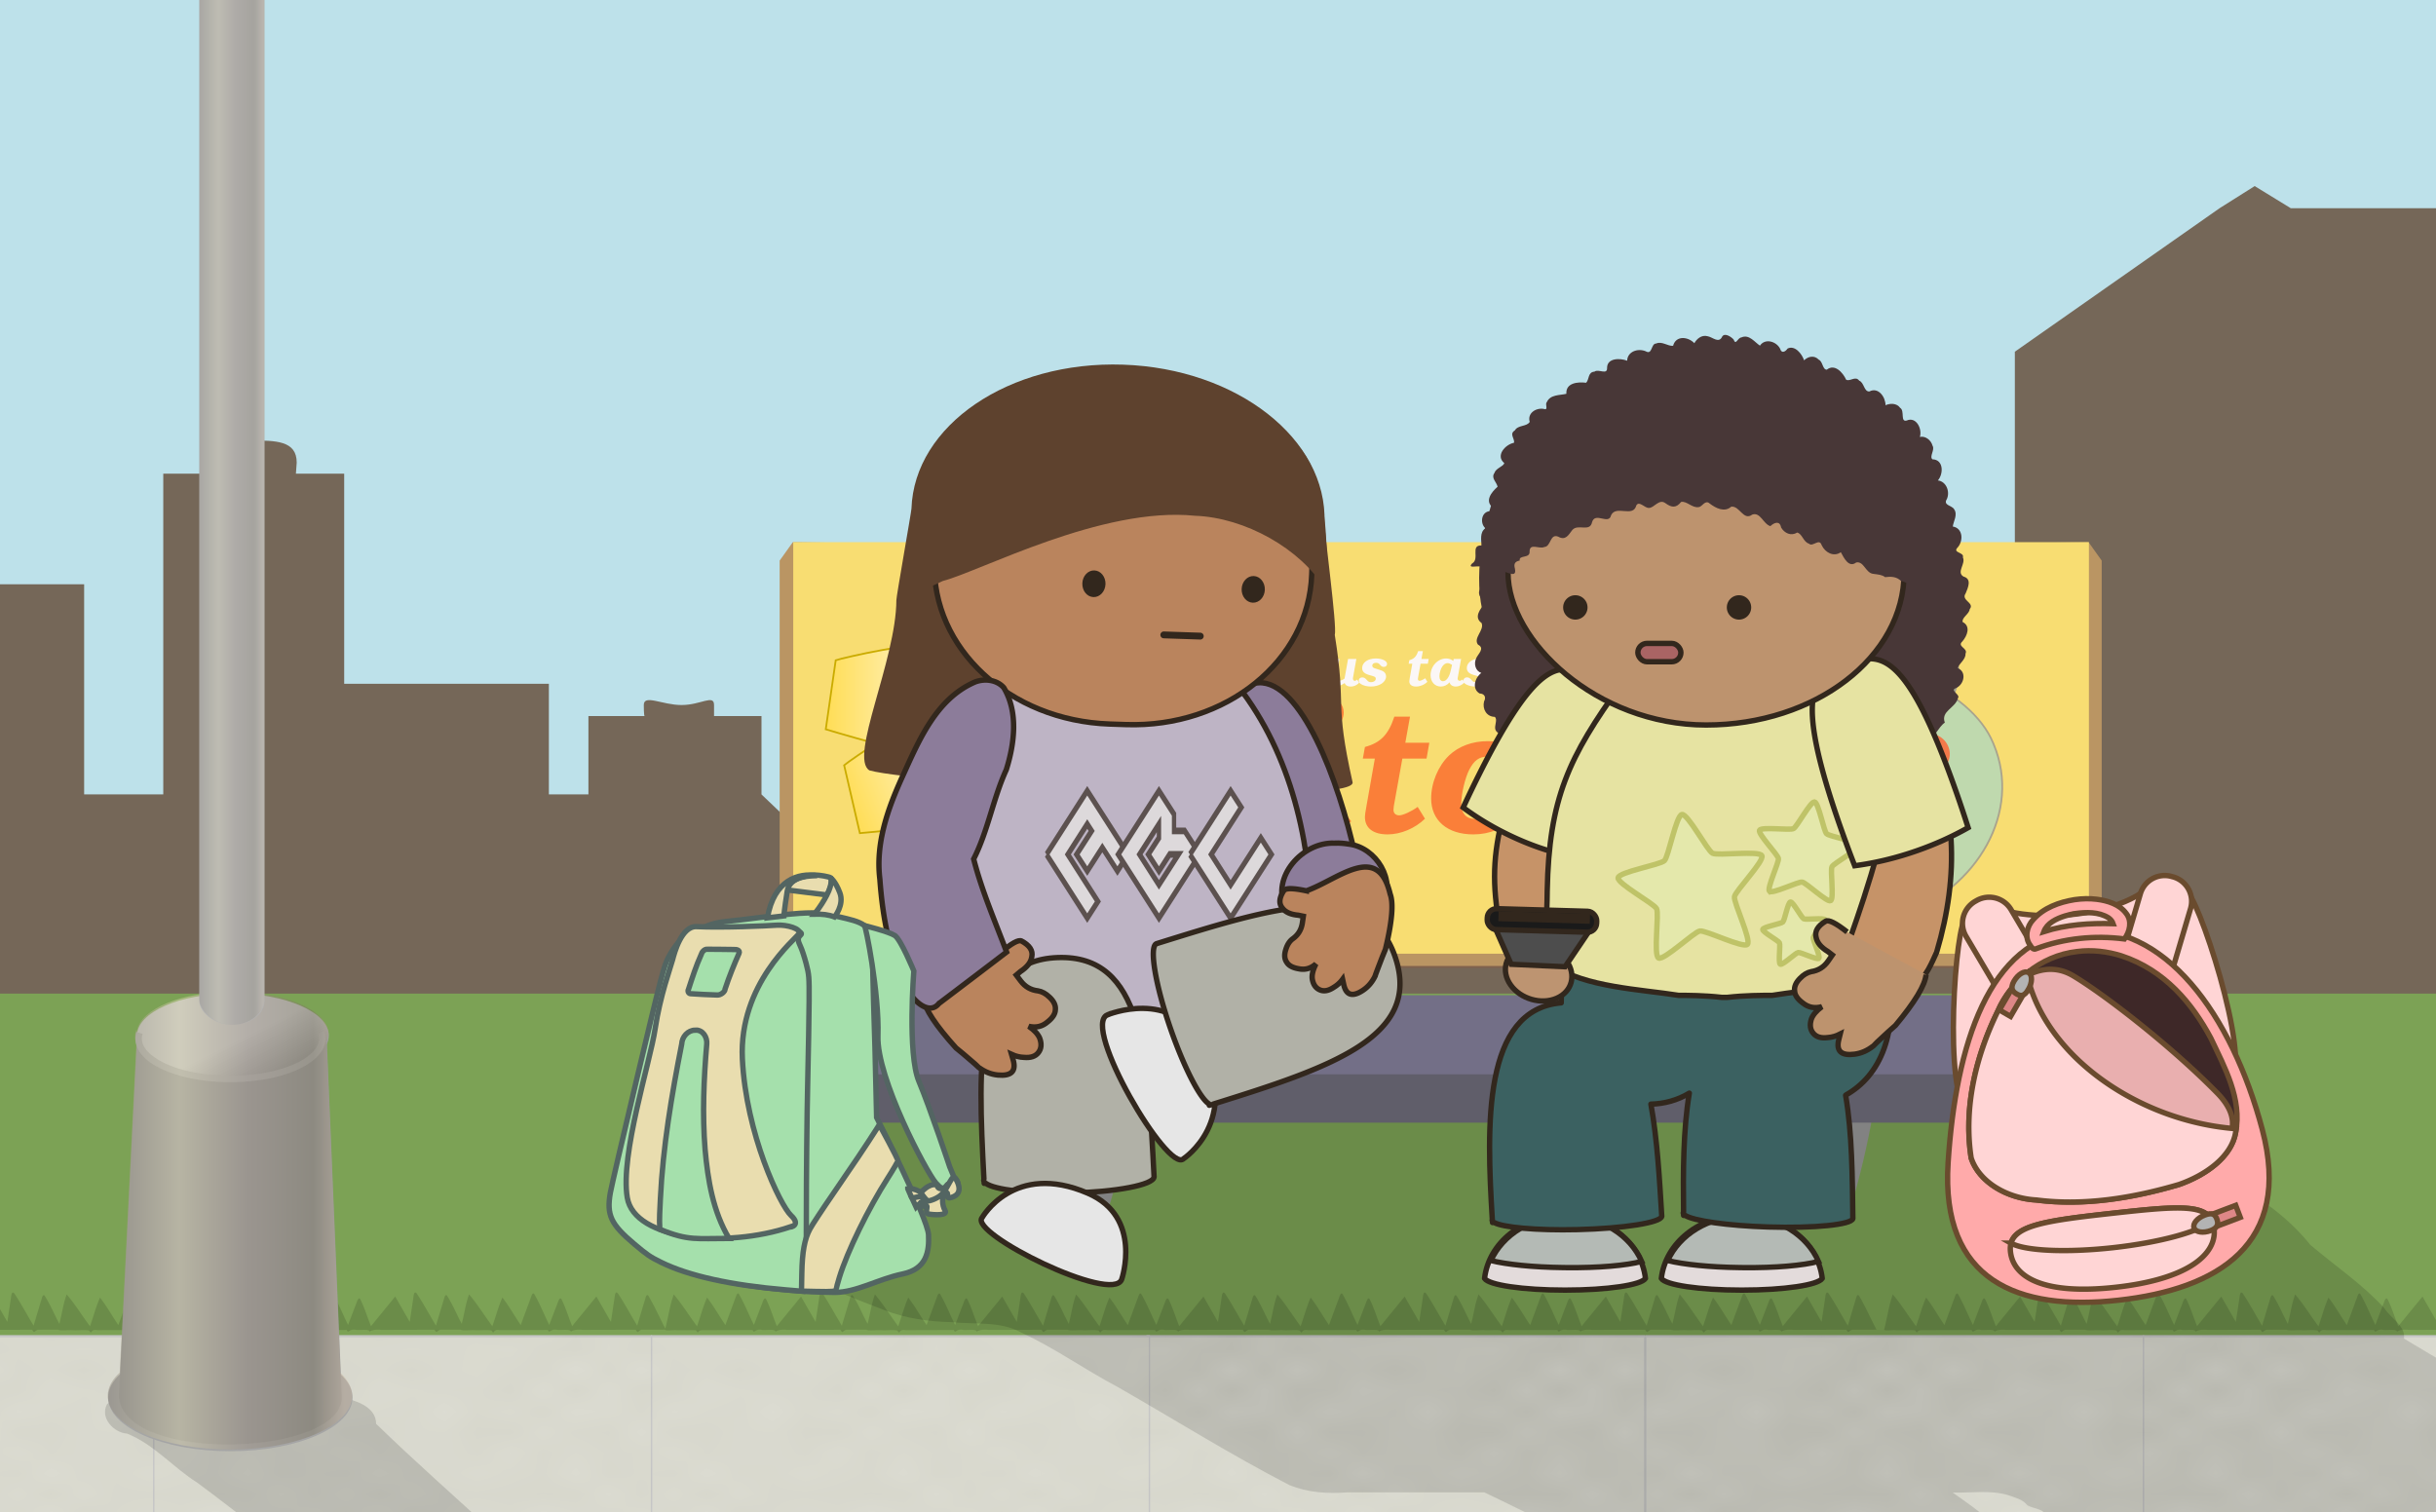 <svg xmlns="http://www.w3.org/2000/svg" xmlns:xlink="http://www.w3.org/1999/xlink" viewBox="0 0 1357.946 843.068" version="1.0"><defs><linearGradient id="f"><stop offset="0" stop-color="#fd5"/><stop offset="1" stop-color="#fff6d4"/></linearGradient><linearGradient id="k"><stop offset="0" stop-color="#949494"/><stop offset="1" stop-color="#c5c5c5"/></linearGradient><linearGradient id="i"><stop offset="0"/><stop offset=".234" stop-color="#fff"/><stop offset="1"/></linearGradient><linearGradient id="h"><stop offset="0"/><stop offset="1" stop-opacity="0"/></linearGradient><linearGradient id="g"><stop offset="0" stop-color="#fd5"/><stop offset="1" stop-color="#fff6d4"/></linearGradient><linearGradient id="a"><stop offset="0" stop-color="#fd5"/><stop offset="1" stop-color="#fff6d4"/></linearGradient><linearGradient id="b"><stop offset="0" stop-color="#fd5"/><stop offset="1" stop-color="#fff6d4"/></linearGradient><linearGradient id="c"><stop offset="0" stop-color="#fd5"/><stop offset="1" stop-color="#fff6d4"/></linearGradient><linearGradient id="d"><stop offset="0" stop-color="#fd5"/><stop offset="1" stop-color="#fff6d4"/></linearGradient><linearGradient id="e"><stop offset="0" stop-color="#fd5"/><stop offset="1" stop-color="#fff6d4"/></linearGradient><linearGradient xlink:href="#b" id="p" gradientUnits="userSpaceOnUse" gradientTransform="matrix(.43 -.169 .169 .43 764.755 -7.56)" x1="-2519.64" y1="175.383" x2="-926.768" y2="175.383"/><linearGradient id="j" y2="13.269" gradientUnits="userSpaceOnUse" x2="2.838" gradientTransform="matrix(.8 0 0 .8 19.72 15.648)" y1="13.269" x1="-3.337"><stop offset="0" stop-color="#8d8678"/><stop offset=".294" stop-color="#dcd6b0"/><stop offset=".569" stop-color="#9d9184"/><stop offset=".839" stop-color="#7e7763"/><stop offset=".969" stop-color="#c8b69f"/><stop offset="1" stop-color="#c8b69f"/></linearGradient><linearGradient xlink:href="#k" id="r" gradientUnits="userSpaceOnUse" x1="363.842" y1="1230.15" x2="350" y2="1202.67"/><linearGradient xlink:href="#j" id="s" gradientUnits="userSpaceOnUse" gradientTransform="translate(3306.54 -44.773)" x1="431.656" y1="1669.14" x2="576.438" y2="1669.14"/><linearGradient xlink:href="#j" id="t" gradientUnits="userSpaceOnUse" gradientTransform="matrix(1.308 0 0 5.365 3369.84 -4410.54)" x1="277.273" y1="1069.03" x2="306.819" y2="1069.03"/><linearGradient xlink:href="#e" id="m" gradientUnits="userSpaceOnUse" gradientTransform="matrix(.462 0 0 .462 1667.92 160.264)" x1="-2519.64" y1="175.383" x2="-926.768" y2="175.383"/><linearGradient xlink:href="#g" id="n" gradientUnits="userSpaceOnUse" gradientTransform="matrix(.462 0 0 .462 719.705 -274.001)" x1="-2519.64" y1="175.383" x2="-926.768" y2="175.383"/><linearGradient xlink:href="#a" id="o" gradientUnits="userSpaceOnUse" gradientTransform="matrix(0 .462 -.462 0 670.479 656.18)" x1="-2519.64" y1="175.383" x2="-926.768" y2="175.383"/><linearGradient xlink:href="#c" id="q" gradientUnits="userSpaceOnUse" gradientTransform="matrix(.272 .373 -.373 .272 1188.05 1273.54)" x1="-2519.64" y1="175.383" x2="-926.768" y2="175.383"/><pattern id="l" patternTransform="scale(10)" height="10" width="10" patternUnits="userSpaceOnUse"><circle r=".45" cy=".81" cx="2.567" fill="#fff"/><circle r=".45" cy="2.33" cx="3.048" fill="#fff"/><circle r=".45" cy="2.415" cx="4.418" fill="#fff"/><circle r=".45" cy="3.029" cx="1.844" fill="#fff"/><circle r=".45" cy="1.363" cx="6.08" fill="#fff"/><circle r=".45" cy="4.413" cx="5.819" fill="#fff"/><circle r=".45" cy="4.048" cx="4.305" fill="#fff"/><circle r=".45" cy="3.045" cx="5.541" fill="#fff"/><circle r=".45" cy="5.527" cx="4.785" fill="#fff"/><circle r=".45" cy="5.184" cx="2.667" fill="#fff"/><circle r=".45" cy="1.448" cx="7.965" fill="#fff"/><circle r=".45" cy="5.049" cx="7.047" fill="#fff"/><circle r=".45" cy=".895" cx="4.34" fill="#fff"/><circle r=".45" cy=".34" cx="7.125" fill="#fff"/><circle r=".45" cy="1.049" cx="9.553" fill="#fff"/><circle r=".45" cy="2.689" cx="7.006" fill="#fff"/><circle r=".45" cy="2.689" cx="8.909" fill="#fff"/><circle r=".45" cy="4.407" cx="9.315" fill="#fff"/><circle r=".45" cy="3.87" cx="7.82" fill="#fff"/><circle r=".45" cy="5.948" cx="8.27" fill="#fff"/><circle r=".45" cy="7.428" cx="7.973" fill="#fff"/><circle r=".45" cy="8.072" cx="9.342" fill="#fff"/><circle r=".45" cy="9.315" cx="8.206" fill="#fff"/><circle r=".45" cy="9.475" cx="9.682" fill="#fff"/><circle r=".45" cy="6.186" cx="9.688" fill="#fff"/><circle r=".45" cy="6.296" cx="3.379" fill="#fff"/><circle r=".45" cy="8.204" cx="2.871" fill="#fff"/><circle r=".45" cy="8.719" cx="4.59" fill="#fff"/><circle r=".45" cy="9.671" cx="3.181" fill="#fff"/><circle r=".45" cy="7.315" cx="5.734" fill="#fff"/><circle r=".45" cy="6.513" cx="6.707" fill="#fff"/><circle r=".45" cy="9.67" cx="5.73" fill="#fff"/><circle r=".45" cy="8.373" cx="6.535" fill="#fff"/><circle r=".45" cy="7.154" cx="4.37" fill="#fff"/><circle r=".45" cy="7.25" cx=".622" fill="#fff"/><circle r=".45" cy="5.679" cx=".831" fill="#fff"/><circle r=".45" cy="8.519" cx="1.257" fill="#fff"/><circle r=".45" cy="6.877" cx="1.989" fill="#fff"/><circle r=".45" cy="3.181" cx=".374" fill="#fff"/><circle r=".45" cy="1.664" cx="1.166" fill="#fff"/><circle r=".45" cy=".093" cx="1.151" fill="#fff"/><circle r=".45" cy="10.093" cx="1.151" fill="#fff"/><circle r=".45" cy="4.451" cx="1.302" fill="#fff"/><circle r=".45" cy="3.763" cx="3.047" fill="#fff"/></pattern></defs><g transform="translate(-3739.486 26.781)"><rect width="843.068" height="1357.946" x="-26.781" y="-5097.432" transform="rotate(90)" rx="0" fill="#bde1ea"/><path d="M4594.45 292.64h56.813v61.666h92.557v74.002h118.843V169.306l114.132-80 19.56-12.334 20.113 12.334h91.994v209.665h61.468v55.502h39.143v-222h78.956v92.5h35.106c0-6.167 9.92-12.334 21.981-12.334 12.174 0 21.88 6.167 21.88 12.333h30.768v185.003h74.586V582.64H3571.402V416.142h30.507V305.138h39.201v111.004h84.065v-117.17h61.215v117.17h44.113V237.304h22.996l-.993-6.162c0-12.336 11.787-12.336 26.447-12.336 14.23 0 25.937 0 25.937 12.336l-.445 6.162h26.909v117.169h114.099v61.669h22.05v-43.67h31.333c-.462 0-.462-6.167-.462-6.167 0-6.165 10.264 0 21.042 0 10.784 0 18.117-6.165 18.117 0v6.167h26.447v43.67l83.739 80H4317.753V397.47h30.854v-6.165h30.839v-67.832h30.392c0-6.169 6.823-12.33 15.664-12.33 8.31 0 15.175 6.161 15.175 12.33h30.88v80.167h8.826v-43.17h87.624v-67.83z" fill="#756758"/><rect rx="0" transform="rotate(90)" y="-5343.169" x="527.194" height="1614.568" width="296.991" fill="#7ca255"/><g opacity=".176" fill="#1f2910" stroke-width="1.359"><path d="M4196.424 694.916l-2.282 15.32c-2.702-4.714-5.412-9.427-8.1-14.141-4.504 5.502-9 11.003-13.505 16.505-2.082-5.008-3.507-10.092-5.995-15.053-1.07-1.598-1.95 1.866-2.267 2.513-1.506 3.948-3.02 7.897-4.526 11.845-2.895-5.767-5.095-11.62-8.432-17.33-1.137-.97-1.728 2.234-2.142 2.987-1.772 4.812-3.536 9.625-5.308 14.437-3.478-5.1-6.336-10.294-10.234-15.332-2.363 5.29-3.663 10.666-5.597 15.991-4.423-5.903-8.041-11.938-12.98-17.756-2.238 6.37-3.065 12.833-4.741 19.24-.85 1.509 4.718.414 6.793.734 3.419.006 6.94-.049 10.3-.006 1.927 2.918.37-.299 4.135-.028l27.482-.083c.997 2.431 1.248-1.041 5.398-.012 2.99.163 7.982-.74 7.332 1.362-.015-1.087 3.167-1.81 6.557-1.4l29.652-.081c1.551 2.487.968.625 3.294-.01 3.699-.012 7.405-.023 11.105-.033 1.27.733 5.929.078 8.476.287 2.806.18 6.749-.378 8.905.217 1.794 2.867.303-1.044 4.474-.25l26.973-.08c.99 2.431 1.248-1.041 5.398-.012 2.99.163 7.981-.74 7.332 1.362-.015-1.087 3.167-1.81 6.556-1.4 9.872-.027 19.76-.053 29.639-.081 1.52 2.51.96.668 3.285-.01l11.128-.033c1.27.733 5.929.078 8.476.287 2.798.18 6.749-.378 8.905.217 1.787 2.867.303-1.044 4.467-.25l26.973-.08c.996 2.431 1.247-1.041 5.397-.012 2.99.163 7.99-.74 7.34 1.362-.015-1.087 3.16-1.81 6.556-1.4 9.872-.027 19.759-.053 29.638-.081 1.544 2.487.968.625 3.286-.01 3.707-.012 7.413-.023 11.12-.033 1.27.733 5.936.078 8.484.287 2.798.18 6.741-.378 8.905.217 1.786 2.867.295-1.044 4.467-.25l26.958-.08c.996 2.431 1.247-1.041 5.397-.012 2.99.163 7.982-.74 7.332 1.362-.015-1.087 3.168-1.81 6.557-1.4 9.88-.027 19.759-.053 29.63-.081 1.53 2.51.975.668 3.294-.01l11.127-.033c1.27.733 5.93.078 8.477.287 2.805.18 6.748-.378 8.904.217 1.795 2.867.303-1.044 4.475-.25l26.972-.08c.997 2.431 1.248-1.041 5.398-.012 2.99.163 7.982-.74 7.332 1.362-.015-1.087 3.168-1.81 6.55-1.4l29.638-.081c1.557 2.487.974.625 3.293-.01l11.127-.033c1.27.733 5.929.078 8.469.287 2.813.18 6.756-.378 8.912.217 1.794 2.867.303-1.044 4.475-.25l26.95-.08c.997 2.431 1.255-1.041 5.398-.012 2.997.163 7.989-.74 7.34 1.362-.016-1.087 3.16-1.81 6.548-1.4 9.88-.027 19.76-.053 29.639-.081 1.528 2.51.967.668 3.293-.01 4.519-.01 9.03-.03 13.541-.033-3.337-6.28-6.047-12.644-9.746-18.875-1.211-1.613-1.743 1.893-2.053 2.558l-4.208 14.068c-3.626-5.968-6.793-12.011-10.714-17.933-1.64-1.925-1.78 1.78-1.95 2.618-.657 4.407-1.314 8.814-1.964 13.221-2.71-4.716-5.42-9.43-8.114-14.147-4.497 5.499-8.994 10.999-13.498 16.498-2.082-5.006-3.5-10.088-5.988-15.046-1.07-1.598-1.95 1.866-2.267 2.513-1.513 3.948-3.02 7.897-4.533 11.845-2.895-5.767-5.088-11.62-8.432-17.33-1.138-.97-1.728 2.234-2.142 2.987-1.772 4.812-3.551 9.625-5.316 14.437-3.478-5.1-6.328-10.294-10.219-15.332-2.37 5.29-3.67 10.666-5.604 15.991-4.416-5.903-8.041-11.938-12.98-17.756-2.002 5.421-2.63 10.936-4.077 16.395-2.864-5.255-4.947-10.616-8.299-15.805-1.189-.878-1.58 2.263-1.927 3.009l-4.142 13.814c-3.626-5.962-6.793-11.997-10.714-17.912-1.64-1.925-1.78 1.78-1.942 2.618a4038.26 4038.26 0 00-1.971 13.214c-2.703-4.713-5.413-9.426-8.1-14.14l-13.49 16.498c-2.083-5.006-3.5-10.088-5.996-15.046-1.07-1.598-1.95 1.866-2.267 2.513-1.513 3.948-3.02 7.897-4.526 11.845-2.902-5.767-5.11-11.62-8.454-17.33-1.13-.97-1.72 2.234-2.134 2.987-1.772 4.812-3.537 9.625-5.309 14.437-3.478-5.1-6.335-10.294-10.234-15.332-2.37 5.29-3.67 10.666-5.597 15.991-4.423-5.903-8.04-11.938-12.98-17.756-2.016 5.421-2.636 10.936-4.083 16.395-2.858-5.255-4.933-10.616-8.278-15.805-1.196-.878-1.58 2.263-1.927 3.009-1.38 4.612-2.769 9.223-4.15 13.835-3.625-5.968-6.792-12.011-10.706-17.933-1.646-1.925-1.78 1.78-1.949 2.618l-1.971 13.221c-2.703-4.716-5.42-9.43-8.115-14.147-4.497 5.499-8.993 10.999-13.498 16.498-2.074-5.006-3.492-10.088-5.988-15.046-1.063-1.598-1.942 1.866-2.267 2.513-1.506 3.948-3.02 7.897-4.526 11.845-2.902-5.767-5.095-11.62-8.432-17.33-1.137-.97-1.728 2.234-2.141 2.987-1.78 4.812-3.544 9.625-5.324 14.437-3.47-5.1-6.32-10.294-10.219-15.332-2.363 5.29-3.662 10.666-5.59 15.991-4.422-5.903-8.048-11.938-12.987-17.756-2.009 5.421-2.636 10.936-4.083 16.395-2.858-5.255-4.94-10.616-8.292-15.805-1.197-.878-1.58 2.263-1.928 3.009-1.38 4.604-2.768 9.21-4.142 13.814-3.633-5.962-6.793-11.997-10.714-17.912-1.639-1.925-1.779 1.78-1.949 2.618-.657 4.404-1.307 8.81-1.971 13.214-2.695-4.713-5.405-9.426-8.093-14.14-4.504 5.499-9 10.999-13.497 16.498-2.075-5.006-3.5-10.088-5.988-15.046-1.071-1.598-1.95 1.866-2.275 2.513l-4.518 11.845c-2.902-5.767-5.11-11.62-8.455-17.33-1.137-.97-1.728 2.234-2.134 2.987-1.772 4.812-3.544 9.625-5.309 14.437-3.485-5.1-6.335-10.294-10.24-15.332-2.364 5.29-3.656 10.666-5.59 15.991-4.423-5.903-8.048-11.938-12.988-17.756-2.009 5.421-2.629 10.936-4.083 16.395-2.85-5.255-4.925-10.616-8.277-15.805-1.197-.878-1.58 2.263-1.928 3.009l-4.142 13.835c-3.625-5.968-6.785-12.011-10.714-17.933-1.639-1.925-1.78 1.78-1.942 2.618l-1.971 13.221c-2.71-4.716-5.42-9.43-8.115-14.147l-13.49 16.498c-2.082-5.006-3.507-10.088-5.995-15.046-1.07-1.598-1.95 1.866-2.267 2.513-1.506 3.948-3.02 7.897-4.526 11.845-2.895-5.767-5.095-11.62-8.44-17.33-1.137-.97-1.728 2.234-2.141 2.987-1.765 4.812-3.544 9.625-5.316 14.437-3.478-5.1-6.328-10.294-10.22-15.332-2.37 5.29-3.662 10.666-5.596 15.991-4.416-5.906-8.056-11.94-12.988-17.763-2.001 5.424-2.644 10.94-4.09 16.402-2.858-5.255-4.933-10.616-8.285-15.805-1.19-.878-1.58 2.263-1.927 3.009-1.374 4.604-2.762 9.21-4.143 13.814-3.625-5.962-6.793-11.997-10.706-17.912-1.152-1.555-1.019-.273-1.64.513z"/><path d="M3521.553 694.916l-2.281 15.32c-2.703-4.714-5.413-9.427-8.1-14.141-4.504 5.502-9 11.003-13.505 16.505-2.082-5.008-3.507-10.092-5.996-15.053-1.07-1.598-1.949 1.866-2.266 2.513-1.507 3.948-3.02 7.897-4.527 11.845-2.894-5.767-5.094-11.62-8.432-17.33-1.137-.97-1.728 2.234-2.141 2.987-1.772 4.812-3.537 9.625-5.309 14.437-3.478-5.1-6.335-10.294-10.234-15.332-2.363 5.29-3.662 10.666-5.597 15.991-4.422-5.903-8.04-11.938-12.98-17.756-2.237 6.37-3.064 12.833-4.74 19.24-.85 1.509 4.718.414 6.793.734 3.418.006 6.94-.049 10.3-.006 1.927 2.918.369-.299 4.135-.028l27.482-.083c.997 2.431 1.248-1.041 5.397-.012 2.99.163 7.982-.74 7.332 1.362-.014-1.087 3.168-1.81 6.557-1.4l29.653-.081c1.55 2.487.967.625 3.293-.01 3.7-.012 7.406-.023 11.105-.033 1.27.733 5.93.078 8.477.287 2.806.18 6.748-.378 8.904.217 1.795 2.867.303-1.044 4.475-.25l26.973-.08c.99 2.431 1.248-1.041 5.397-.012 2.99.163 7.982-.74 7.332 1.362-.015-1.087 3.168-1.81 6.557-1.4 9.872-.027 19.759-.053 29.638-.081 1.521 2.51.96.668 3.286-.01l11.127-.033c1.27.733 5.93.078 8.477.287 2.798.18 6.748-.378 8.904.217 1.787 2.867.303-1.044 4.467-.25l26.973-.08c.997 2.431 1.248-1.041 5.398-.012 2.99.163 7.989-.74 7.339 1.362-.015-1.087 3.16-1.81 6.557-1.4 9.872-.027 19.759-.053 29.638-.081 1.543 2.487.967.625 3.286-.01 3.706-.012 7.413-.023 11.12-.033 1.27.733 5.936.078 8.483.287 2.799.18 6.742-.378 8.905.217 1.787 2.867.295-1.044 4.467-.25l26.958-.08c.997 2.431 1.248-1.041 5.398-.012 2.99.163 7.981-.74 7.332 1.362-.015-1.087 3.167-1.81 6.556-1.4 9.88-.027 19.76-.053 29.631-.081 1.529 2.51.975.668 3.293-.01l11.128-.033c1.27.733 5.929.078 8.476.287 2.806.18 6.749-.378 8.905.217 1.794 2.867.303-1.044 4.474-.25l26.973-.08c.997 2.431 1.248-1.041 5.398-.012 2.99.163 7.981-.74 7.332 1.362-.015-1.087 3.167-1.81 6.549-1.4 9.88-.027 19.759-.053 29.638-.081 1.558 2.487.975.625 3.293-.01l11.127-.033c1.27.733 5.93.078 8.47.287 2.813.18 6.756-.378 8.912.217 1.794 2.867.302-1.044 4.474-.25l26.95-.08c.997 2.431 1.256-1.041 5.398-.012 2.998.163 7.99-.74 7.34 1.362-.015-1.087 3.16-1.81 6.549-1.4 9.88-.027 19.759-.053 29.638-.081 1.529 2.51.967.668 3.293-.01 4.52-.01 9.03-.03 13.542-.033-3.337-6.28-6.047-12.644-9.747-18.875-1.21-1.613-1.742 1.893-2.052 2.558l-4.209 14.068c-3.625-5.968-6.793-12.011-10.714-17.933-1.639-1.925-1.78 1.78-1.949 2.618-.657 4.407-1.314 8.814-1.964 13.221-2.71-4.716-5.42-9.43-8.115-14.147-4.496 5.499-8.993 10.999-13.497 16.498-2.082-5.006-3.5-10.088-5.988-15.046-1.07-1.598-1.95 1.866-2.267 2.513-1.514 3.948-3.02 7.897-4.534 11.845-2.894-5.767-5.087-11.62-8.432-17.33-1.137-.97-1.728 2.234-2.141 2.987-1.772 4.812-3.552 9.625-5.316 14.437-3.478-5.1-6.328-10.294-10.22-15.332-2.37 5.29-3.67 10.666-5.604 15.991-4.415-5.903-8.04-11.938-12.98-17.756-2.001 5.421-2.629 10.936-4.076 16.395-2.865-5.255-4.947-10.616-8.3-15.805-1.188-.878-1.58 2.263-1.926 3.009l-4.143 13.814c-3.625-5.962-6.793-11.997-10.713-17.912-1.64-1.925-1.78 1.78-1.942 2.618a4038.26 4038.26 0 00-1.972 13.214c-2.702-4.713-5.412-9.426-8.1-14.14l-13.49 16.498c-2.082-5.006-3.5-10.088-5.995-15.046-1.071-1.598-1.95 1.866-2.267 2.513-1.514 3.948-3.02 7.897-4.526 11.845-2.902-5.767-5.11-11.62-8.455-17.33-1.13-.97-1.72 2.234-2.134 2.987-1.772 4.812-3.536 9.625-5.308 14.437-3.478-5.1-6.336-10.294-10.234-15.332-2.37 5.29-3.67 10.666-5.597 15.991-4.423-5.903-8.041-11.938-12.98-17.756-2.016 5.421-2.637 10.936-4.084 16.395-2.857-5.255-4.932-10.616-8.277-15.805-1.196-.878-1.58 2.263-1.927 3.009-1.38 4.612-2.77 9.223-4.15 13.835-3.625-5.968-6.793-12.011-10.706-17.933-1.647-1.925-1.78 1.78-1.95 2.618l-1.97 13.221c-2.703-4.716-5.42-9.43-8.116-14.147-4.496 5.499-8.993 10.999-13.497 16.498-2.075-5.006-3.493-10.088-5.988-15.046-1.063-1.598-1.942 1.866-2.267 2.513-1.506 3.948-3.02 7.897-4.526 11.845-2.902-5.767-5.095-11.62-8.432-17.33-1.137-.97-1.728 2.234-2.142 2.987-1.78 4.812-3.544 9.625-5.323 14.437-3.47-5.1-6.32-10.294-10.22-15.332-2.362 5.29-3.662 10.666-5.589 15.991-4.423-5.903-8.048-11.938-12.988-17.756-2.008 5.421-2.636 10.936-4.083 16.395-2.857-5.255-4.94-10.616-8.292-15.805-1.196-.878-1.58 2.263-1.927 3.009-1.38 4.604-2.769 9.21-4.142 13.814-3.633-5.962-6.793-11.997-10.714-17.912-1.64-1.925-1.78 1.78-1.95 2.618-.656 4.404-1.306 8.81-1.97 13.214-2.696-4.713-5.406-9.426-8.093-14.14-4.504 5.499-9.001 10.999-13.498 16.498-2.075-5.006-3.5-10.088-5.988-15.046-1.07-1.598-1.95 1.866-2.274 2.513l-4.519 11.845c-2.902-5.767-5.11-11.62-8.454-17.33-1.137-.97-1.728 2.234-2.134 2.987-1.772 4.812-3.544 9.625-5.309 14.437-3.485-5.1-6.335-10.294-10.241-15.332-2.363 5.29-3.655 10.666-5.59 15.991-4.423-5.903-8.048-11.938-12.988-17.756-2.008 5.421-2.628 10.936-4.083 16.395-2.85-5.255-4.925-10.616-8.277-15.805-1.196-.878-1.58 2.263-1.927 3.009l-4.142 13.835c-3.626-5.968-6.786-12.011-10.714-17.933-1.64-1.925-1.78 1.78-1.942 2.618l-1.971 13.221c-2.71-4.716-5.42-9.43-8.115-14.147l-13.49 16.498c-2.082-5.006-3.507-10.088-5.996-15.046-1.07-1.598-1.949 1.866-2.267 2.513-1.506 3.948-3.02 7.897-4.526 11.845-2.894-5.767-5.094-11.62-8.44-17.33-1.136-.97-1.727 2.234-2.14 2.987-1.765 4.812-3.545 9.625-5.317 14.437-3.478-5.1-6.328-10.294-10.219-15.332-2.37 5.29-3.662 10.666-5.597 15.991-4.415-5.906-8.055-11.94-12.988-17.763-2 5.424-2.643 10.94-4.09 16.402-2.858-5.255-4.933-10.616-8.285-15.805-1.189-.878-1.58 2.263-1.927 3.009-1.373 4.604-2.761 9.21-4.142 13.814-3.626-5.962-6.793-11.997-10.707-17.912-1.151-1.555-1.018-.273-1.639.513z"/><g><path d="M5550.847 694.916l-2.282 15.32c-2.702-4.714-5.412-9.427-8.1-14.141-4.504 5.502-9 11.003-13.504 16.505-2.083-5.008-3.508-10.092-5.996-15.053-1.07-1.598-1.95 1.866-2.267 2.513-1.506 3.948-3.02 7.897-4.526 11.845-2.894-5.767-5.095-11.62-8.432-17.33-1.137-.97-1.728 2.234-2.142 2.987-1.772 4.812-3.536 9.625-5.308 14.437-3.478-5.1-6.336-10.294-10.234-15.332-2.363 5.29-3.663 10.666-5.597 15.991-4.423-5.903-8.04-11.938-12.98-17.756-2.238 6.37-3.065 12.833-4.741 19.24-.85 1.509 4.718.414 6.793.734 3.419.006 6.94-.049 10.3-.006 1.927 2.918.37-.299 4.135-.028l27.482-.083c.997 2.431 1.248-1.041 5.398-.012 2.99.163 7.982-.74 7.332 1.362-.015-1.087 3.167-1.81 6.557-1.4l29.653-.081c1.55 2.487.967.625 3.293-.01 3.699-.012 7.405-.023 11.105-.033 1.27.733 5.929.078 8.476.287 2.806.18 6.749-.378 8.905.217 1.794 2.867.303-1.044 4.474-.25l26.973-.08c.99 2.431 1.248-1.041 5.398-.012 2.99.163 7.981-.74 7.332 1.362-.015-1.087 3.167-1.81 6.556-1.4 9.872-.027 19.76-.053 29.639-.081 1.52 2.51.96.668 3.285-.01l11.128-.033c1.27.733 5.929.078 8.476.287 2.798.18 6.749-.378 8.905.217 1.787 2.867.303-1.044 4.467-.25l26.973-.08c.996 2.431 1.247-1.041 5.397-.012 2.99.163 7.99-.74 7.34 1.362-.015-1.087 3.16-1.81 6.556-1.4 9.872-.027 19.759-.053 29.638-.081 1.544 2.487.968.625 3.286-.01 3.707-.012 7.413-.023 11.12-.033 1.27.733 5.937.078 8.484.287 2.798.18 6.741-.378 8.905.217 1.786 2.867.295-1.044 4.467-.25l26.958-.08c.996 2.431 1.248-1.041 5.397-.012 2.99.163 7.982-.74 7.332 1.362-.015-1.087 3.168-1.81 6.557-1.4 9.88-.027 19.759-.053 29.63-.081 1.53 2.51.975.668 3.294-.01l11.127-.033c1.27.733 5.93.078 8.477.287 2.805.18 6.748-.378 8.904.217 1.795 2.867.303-1.044 4.475-.25l26.973-.08c.996 2.431 1.247-1.041 5.397-.012 2.99.163 7.982-.74 7.332 1.362-.015-1.087 3.168-1.81 6.55-1.4l29.638-.081c1.558 2.487.974.625 3.293-.01l11.127-.033c1.27.733 5.929.078 8.469.287 2.813.18 6.756-.378 8.912.217 1.794 2.867.303-1.044 4.475-.25l26.95-.08c.997 2.431 1.255-1.041 5.398-.012 2.997.163 7.989-.74 7.34 1.362-.016-1.087 3.16-1.81 6.548-1.4 9.88-.027 19.76-.053 29.639-.081 1.528 2.51.967.668 3.293-.01 4.519-.01 9.03-.03 13.541-.033-3.337-6.28-6.047-12.644-9.746-18.875-1.211-1.613-1.743 1.893-2.053 2.558l-4.208 14.068c-3.626-5.968-6.793-12.011-10.714-17.933-1.64-1.925-1.78 1.78-1.95 2.618-.657 4.407-1.314 8.814-1.964 13.221-2.71-4.716-5.42-9.43-8.114-14.147-4.497 5.499-8.994 10.999-13.498 16.498-2.082-5.006-3.5-10.088-5.988-15.046-1.07-1.598-1.95 1.866-2.267 2.513-1.513 3.948-3.02 7.897-4.533 11.845-2.895-5.767-5.088-11.62-8.432-17.33-1.137-.97-1.728 2.234-2.142 2.987-1.772 4.812-3.551 9.625-5.316 14.437-3.478-5.1-6.328-10.294-10.219-15.332-2.37 5.29-3.67 10.666-5.604 15.991-4.416-5.903-8.041-11.938-12.98-17.756-2.002 5.421-2.63 10.936-4.077 16.395-2.864-5.255-4.947-10.616-8.299-15.805-1.189-.878-1.58 2.263-1.927 3.009l-4.142 13.814c-3.626-5.962-6.793-11.997-10.714-17.912-1.64-1.925-1.78 1.78-1.942 2.618a4038.26 4038.26 0 00-1.971 13.214c-2.703-4.713-5.413-9.426-8.1-14.14l-13.49 16.498c-2.083-5.006-3.5-10.088-5.996-15.046-1.07-1.598-1.95 1.866-2.267 2.513-1.513 3.948-3.02 7.897-4.526 11.845-2.902-5.767-5.11-11.62-8.454-17.33-1.13-.97-1.72 2.234-2.134 2.987-1.772 4.812-3.537 9.625-5.309 14.437-3.478-5.1-6.335-10.294-10.234-15.332-2.37 5.29-3.67 10.666-5.597 15.991-4.422-5.903-8.04-11.938-12.98-17.756-2.016 5.421-2.636 10.936-4.083 16.395-2.858-5.255-4.933-10.616-8.278-15.805-1.196-.878-1.58 2.263-1.927 3.009-1.38 4.612-2.769 9.223-4.15 13.835-3.625-5.968-6.792-12.011-10.706-17.933-1.646-1.925-1.78 1.78-1.949 2.618l-1.971 13.221c-2.703-4.716-5.42-9.43-8.115-14.147-4.497 5.499-8.993 10.999-13.498 16.498-2.074-5.006-3.492-10.088-5.988-15.046-1.063-1.598-1.942 1.866-2.267 2.513-1.506 3.948-3.02 7.897-4.526 11.845-2.902-5.767-5.094-11.62-8.432-17.33-1.137-.97-1.728 2.234-2.141 2.987-1.78 4.812-3.544 9.625-5.324 14.437-3.47-5.1-6.32-10.294-10.219-15.332-2.363 5.29-3.662 10.666-5.59 15.991-4.422-5.903-8.048-11.938-12.987-17.756-2.009 5.421-2.636 10.936-4.083 16.395-2.858-5.255-4.94-10.616-8.292-15.805-1.197-.878-1.58 2.263-1.928 3.009-1.38 4.604-2.768 9.21-4.142 13.814-3.633-5.962-6.793-11.997-10.714-17.912-1.639-1.925-1.779 1.78-1.949 2.618-.657 4.404-1.307 8.81-1.971 13.214-2.695-4.713-5.405-9.426-8.093-14.14-4.504 5.499-9 10.999-13.497 16.498-2.075-5.006-3.5-10.088-5.988-15.046-1.071-1.598-1.95 1.866-2.275 2.513l-4.518 11.845c-2.902-5.767-5.11-11.62-8.455-17.33-1.137-.97-1.728 2.234-2.134 2.987-1.772 4.812-3.544 9.625-5.309 14.437-3.485-5.1-6.335-10.294-10.24-15.332-2.363 5.29-3.656 10.666-5.59 15.991-4.423-5.903-8.048-11.938-12.988-17.756-2.008 5.421-2.629 10.936-4.083 16.395-2.85-5.255-4.925-10.616-8.277-15.805-1.197-.878-1.58 2.263-1.928 3.009l-4.142 13.835c-3.625-5.968-6.785-12.011-10.714-17.933-1.639-1.925-1.78 1.78-1.941 2.618l-1.972 13.221c-2.71-4.716-5.42-9.43-8.115-14.147l-13.49 16.498c-2.082-5.006-3.507-10.088-5.995-15.046-1.07-1.598-1.95 1.866-2.267 2.513-1.506 3.948-3.02 7.897-4.526 11.845-2.895-5.767-5.095-11.62-8.44-17.33-1.137-.97-1.728 2.234-2.141 2.987-1.765 4.812-3.544 9.625-5.316 14.437-3.478-5.1-6.328-10.294-10.22-15.332-2.37 5.29-3.662 10.666-5.596 15.991-4.416-5.906-8.056-11.94-12.988-17.763-2.001 5.424-2.644 10.94-4.09 16.402-2.858-5.255-4.933-10.616-8.285-15.805-1.189-.878-1.58 2.263-1.927 3.009-1.374 4.604-2.762 9.21-4.143 13.814-3.625-5.962-6.793-11.997-10.706-17.912-1.152-1.555-1.019-.273-1.64.513z"/><path d="M4875.976 694.916l-2.281 15.32c-2.703-4.714-5.413-9.427-8.1-14.141-4.504 5.502-9 11.003-13.505 16.505-2.082-5.008-3.507-10.092-5.996-15.053-1.07-1.598-1.949 1.866-2.266 2.513-1.507 3.948-3.02 7.897-4.527 11.845-2.894-5.767-5.094-11.62-8.432-17.33-1.137-.97-1.728 2.234-2.141 2.987-1.772 4.812-3.537 9.625-5.309 14.437-3.478-5.1-6.335-10.294-10.234-15.332-2.362 5.29-3.662 10.666-5.597 15.991-4.422-5.903-8.04-11.938-12.98-17.756-2.237 6.37-3.064 12.833-4.74 19.24-.85 1.509 4.718.414 6.793.734 3.418.006 6.94-.049 10.3-.006 1.927 2.918.369-.299 4.135-.028l27.482-.083c.997 2.431 1.248-1.041 5.397-.012 2.99.163 7.982-.74 7.332 1.362-.014-1.087 3.168-1.81 6.557-1.4l29.653-.081c1.55 2.487.967.625 3.293-.01 3.7-.012 7.406-.023 11.105-.033 1.27.733 5.93.078 8.477.287 2.806.18 6.748-.378 8.904.217 1.795 2.867.303-1.044 4.475-.25l26.973-.08c.99 2.431 1.248-1.041 5.397-.012 2.99.163 7.982-.74 7.332 1.362-.015-1.087 3.168-1.81 6.557-1.4 9.872-.027 19.759-.053 29.638-.081 1.521 2.51.96.668 3.286-.01l11.127-.033c1.27.733 5.93.078 8.477.287 2.798.18 6.748-.378 8.904.217 1.787 2.867.303-1.044 4.467-.25l26.973-.08c.997 2.431 1.248-1.041 5.398-.012 2.99.163 7.989-.74 7.339 1.362-.015-1.087 3.16-1.81 6.557-1.4 9.872-.027 19.759-.053 29.638-.081 1.543 2.487.967.625 3.286-.01 3.706-.012 7.413-.023 11.12-.033 1.27.733 5.936.078 8.483.287 2.799.18 6.742-.378 8.905.217 1.787 2.867.296-1.044 4.467-.25l26.958-.08c.997 2.431 1.248-1.041 5.398-.012 2.99.163 7.981-.74 7.332 1.362-.015-1.087 3.167-1.81 6.556-1.4 9.88-.027 19.76-.053 29.631-.081 1.529 2.51.975.668 3.293-.01l11.128-.033c1.27.733 5.929.078 8.476.287 2.806.18 6.749-.378 8.905.217 1.794 2.867.303-1.044 4.474-.25l26.973-.08c.997 2.431 1.248-1.041 5.398-.012 2.99.163 7.981-.74 7.332 1.362-.015-1.087 3.167-1.81 6.549-1.4 9.88-.027 19.759-.053 29.638-.081 1.558 2.487.975.625 3.293-.01l11.127-.033c1.27.733 5.93.078 8.47.287 2.813.18 6.756-.378 8.912.217 1.794 2.867.302-1.044 4.474-.25l26.95-.08c.998 2.431 1.256-1.041 5.398-.012 2.998.163 7.99-.74 7.34 1.362-.015-1.087 3.16-1.81 6.549-1.4 9.88-.027 19.759-.053 29.638-.081 1.529 2.51.967.668 3.293-.01 4.52-.01 9.03-.03 13.542-.033-3.337-6.28-6.047-12.644-9.747-18.875-1.21-1.613-1.742 1.893-2.052 2.558l-4.209 14.068c-3.625-5.968-6.793-12.011-10.714-17.933-1.639-1.925-1.78 1.78-1.949 2.618-.657 4.407-1.314 8.814-1.964 13.221-2.71-4.716-5.42-9.43-8.115-14.147-4.496 5.499-8.993 10.999-13.497 16.498-2.082-5.006-3.5-10.088-5.988-15.046-1.07-1.598-1.95 1.866-2.267 2.513-1.514 3.948-3.02 7.897-4.534 11.845-2.894-5.767-5.087-11.62-8.432-17.33-1.137-.97-1.728 2.234-2.141 2.987-1.772 4.812-3.552 9.625-5.316 14.437-3.478-5.1-6.328-10.294-10.22-15.332-2.37 5.29-3.67 10.666-5.604 15.991-4.415-5.903-8.04-11.938-12.98-17.756-2.001 5.421-2.629 10.936-4.076 16.395-2.865-5.255-4.947-10.616-8.3-15.805-1.188-.878-1.58 2.263-1.926 3.009l-4.143 13.814c-3.625-5.962-6.793-11.997-10.713-17.912-1.64-1.925-1.78 1.78-1.942 2.618a4038.26 4038.26 0 00-1.972 13.214c-2.702-4.713-5.412-9.426-8.1-14.14l-13.49 16.498c-2.082-5.006-3.5-10.088-5.995-15.046-1.071-1.598-1.95 1.866-2.267 2.513-1.514 3.948-3.02 7.897-4.526 11.845-2.902-5.767-5.11-11.62-8.455-17.33-1.13-.97-1.72 2.234-2.134 2.987-1.772 4.812-3.536 9.625-5.308 14.437-3.478-5.1-6.336-10.294-10.234-15.332-2.37 5.29-3.67 10.666-5.597 15.991-4.423-5.903-8.041-11.938-12.98-17.756-2.016 5.421-2.637 10.936-4.084 16.395-2.857-5.255-4.932-10.616-8.277-15.805-1.196-.878-1.58 2.263-1.927 3.009-1.38 4.612-2.769 9.223-4.15 13.835-3.625-5.968-6.793-12.011-10.706-17.933-1.647-1.925-1.78 1.78-1.95 2.618l-1.97 13.221c-2.703-4.716-5.42-9.43-8.116-14.147-4.496 5.499-8.993 10.999-13.497 16.498-2.075-5.006-3.492-10.088-5.988-15.046-1.063-1.598-1.942 1.866-2.267 2.513-1.506 3.948-3.02 7.897-4.526 11.845-2.902-5.767-5.095-11.62-8.432-17.33-1.137-.97-1.728 2.234-2.142 2.987-1.78 4.812-3.544 9.625-5.323 14.437-3.47-5.1-6.32-10.294-10.22-15.332-2.362 5.29-3.662 10.666-5.589 15.991-4.423-5.903-8.048-11.938-12.988-17.756-2.008 5.421-2.636 10.936-4.083 16.395-2.857-5.255-4.94-10.616-8.292-15.805-1.196-.878-1.58 2.263-1.927 3.009-1.38 4.604-2.769 9.21-4.142 13.814-3.633-5.962-6.793-11.997-10.714-17.912-1.64-1.925-1.78 1.78-1.95 2.618-.656 4.404-1.306 8.81-1.97 13.214-2.696-4.713-5.406-9.426-8.093-14.14-4.504 5.499-9.001 10.999-13.498 16.498-2.075-5.006-3.5-10.088-5.988-15.046-1.07-1.598-1.95 1.866-2.274 2.513l-4.519 11.845c-2.902-5.767-5.11-11.62-8.454-17.33-1.137-.97-1.728 2.234-2.134 2.987-1.772 4.812-3.544 9.625-5.309 14.437-3.485-5.1-6.335-10.294-10.241-15.332-2.363 5.29-3.655 10.666-5.59 15.991-4.422-5.903-8.048-11.938-12.988-17.756-2.008 5.421-2.628 10.936-4.083 16.395-2.85-5.255-4.925-10.616-8.277-15.805-1.196-.878-1.58 2.263-1.927 3.009l-4.142 13.835c-3.626-5.968-6.786-12.011-10.714-17.933-1.64-1.925-1.78 1.78-1.942 2.618l-1.971 13.221c-2.71-4.716-5.42-9.43-8.115-14.147l-13.49 16.498c-2.082-5.006-3.507-10.088-5.996-15.046-1.07-1.598-1.949 1.866-2.267 2.513-1.506 3.948-3.02 7.897-4.526 11.845-2.894-5.767-5.094-11.62-8.44-17.33-1.136-.97-1.727 2.234-2.14 2.987-1.765 4.812-3.545 9.625-5.317 14.437-3.478-5.1-6.328-10.294-10.219-15.332-2.37 5.29-3.662 10.666-5.597 15.991-4.415-5.906-8.055-11.94-12.988-17.763-2 5.424-2.643 10.94-4.09 16.402-2.858-5.255-4.933-10.616-8.285-15.805-1.189-.878-1.58 2.263-1.927 3.009-1.373 4.604-2.761 9.21-4.142 13.814-3.626-5.962-6.793-11.997-10.707-17.912-1.151-1.555-1.018-.273-1.639.513z"/></g></g><g transform="matrix(0 -1 -.636 0 2377.369 0)" stroke="#c3c3c3" stroke-width="1.254" fill="#d7d7cc" stroke-linecap="round" stroke-linejoin="round"><rect width="134.535" height="436.343" x="-852.746" y="-3583.31" rx="0"/><rect rx="0" y="-2276.45" x="-852.746" height="436.343" width="134.535"/><rect width="134.535" height="436.343" x="-852.746" y="-2712.8" rx="0"/><rect width="134.535" height="436.343" x="-852.746" y="-3149.13" rx="0"/><rect rx="0" y="-5327.31" x="-852.746" height="436.343" width="134.535"/><rect width="134.535" height="436.343" x="-852.746" y="-4020.45" rx="0"/><rect rx="0" y="-4456.8" x="-852.746" height="436.343" width="134.535"/><rect rx="0" y="-4893.13" x="-852.746" height="436.343" width="134.535"/></g><path d="M4532.77 548.156c-196.82 0-364 24.152-424.37 57.726-26.35-.316-25.58 17.313-23.16 39.959 6.7 19.914 49.24 31.211 115.5 45.095.02.004.05-.004.07 0 10.46 4.448 21.03 8.741 31.75 12.764 11.7 4.525 24.31 6.368 37.09 6.673 13.11 1.361 27.26-.688 38.91 5.692 19 8.819 35.65 20.772 54 30.479 31.92 18.271 62.99 37.796 95.84 54.76 9.88 4.002 20.93 4.824 31.72 3.999h76.87c30.02 14.179 58.94 30.686 92.35 38.502 47.7 12.831 98.26 19.442 148.37 16.285 15.06-1.534 31.6-3.983 43.1-12.922 7.03-6.436 7.11-17.185-.32-23.541-5.84-7.123-16.03-13.534-22.43-18.218 10.13.229 21.04-1.47 30.65 1.351 4.01 1.445 8.58 2.492 10.91 5.746 3.42 1.904 8.33 1.817 10.31 5.164 4.26 2.902 10.76 2.616 13.81 6.725 3.52 2.629 9.51 1.745 11.6 5.402 4.43 3.439 11.76 1.907 15.19 6.435 4.95 3.238 12.67 1.307 16.68 5.773 6.82 2.289 14.92 1.97 20.97 5.825 4.4.867 9.69-.256 13.09 2.753 6.44 2.154 13.89.626 19.69 4.132 5.65.929 12.07-.061 16.78 3.098 5.41.739 11.45-.019 15.88 3.178 5.18 1.209 11.22-.906 15.69 2.224 5.68 1.459 12.33-.989 17.34 2.33 4.77.935 10.19-2.027 14.22 1.192 4.51 1.561 9.5-2.003 13.81.609 4.94.827 9.74-1.563 14.5.318 3.17.667 5.66-1.895 8.66-.371 3.2.669 6.46-.667 9.06-1.536 3.78 1.095 8.1.226 11.22-1.483 3.75 1.098 7.11-1.025 10.12-1.986 4.14-.136 6.81-3.111 10.69-3.839 2.83-2.317 7.26-2.11 9.78-4.979 4.27-.447 6.31-4.048 9.35-6.064 1.36-3.268 5.63-5.977 3.62-9.797-.75-2.785-.26-6.017-3.78-7.706-2.35-1.639-1.67-4.892-5.28-5.852-4.14-.98-3.37-5.304-7.5-6.487-2.4-1.43-2.15-4.599-5.41-5.535-4.04-1.375-4.03-5.892-8.59-6.752 23.26-.235 46.67.687 69.84-.556 4.31-.852 1.74-5.155-1.62-5.561-6.26-1.314-4.77-9.609-11.66-10.646-39.34-23.024-79.21-45.621-118.12-68.98 1.08-6.978-7.34-11.3-10.85-16.815-11.97-13.264-27.56-23.715-41.4-35.482-11.89-14.882-27.97-26.719-46.16-35.748-5.71-46.209-204.28-83.333-448.38-83.333z" opacity=".14"/><g transform="matrix(0 -1.152 -1.828 0 -3461.67 -109.469)" opacity=".2" fill="url(#l)"><rect width="134.535" height="436.343" x="-852.746" y="-5127.31" rx="0"/><rect rx="0" y="-3820.45" x="-852.746" height="436.343" width="134.535"/><rect width="134.535" height="436.343" x="-852.746" y="-4256.8" rx="0"/><rect width="134.535" height="436.343" x="-852.746" y="-4693.13" rx="0"/></g><path d="M4323.332 428.963h26.665c4.722 0 7.479 2.548 8.524 5.534 25.613 72.752 19.749 141.675 0 208.913-.88 3.007-3.802 5.527-8.524 5.527h-26.665c-4.73 0-7.527-2.534-8.538-5.527-22.313-66.201-27.668-128.392 0-208.913 1.073-3.118 3.809-5.534 8.538-5.534zM4736.307 430.975h26.664c4.723 0 7.48 2.548 8.524 5.535 25.613 72.75 19.75 141.674 0 208.912-.88 3.007-3.801 5.527-8.524 5.527h-26.664c-4.73 0-7.528-2.534-8.538-5.527-22.313-66.201-27.668-128.392 0-208.912 1.072-3.12 3.808-5.535 8.538-5.535z" fill="#828282"/><path d="M4675.596 528.843v69.89h248.144l.496-38.894v-30.996zM4430.67 528.843v69.89h-250.12l-12.428-38.894v-30.996z" fill="#58536c"/><path d="M4180.44 567.254h740.597v31.911h-740.596z" fill="#605e6a"/><path d="M4168.162 528.13h755.22l-2.345 44.083h-740.596z" fill="#736f87"/><path d="M4176.725 508.793h732.997v4.125h-732.997z" fill="#7f614d"/><path d="M4181.444 275.498l-7.342 10.28v226.023h736.971V285.778l-7.332-10.28-361.158 5.158z" fill="#ba9563"/><path d="M4181.682 275.495h722.268V504.95h-722.268z" fill="#f8dd72"/><path d="M4897.612 504.98l13.104 6.228M4188.1 504.98l-13.113 6.228" fill="none"/><g stroke-width="11.64" stroke="#caab00"><path d="M570.947-19.768c42.03-14.706 575.803-136.559 592.613-77.734 16.81 58.826 132.39 684.898 33.63 693.302-98.78 8.404-691.392-168.073-691.392-168.073z" fill="url(#m)" transform="matrix(.085 0 0 .086 4237.415 380.403)"/><path d="M-377.26-454.032c42.03-14.706 575.805-136.559 592.615-77.734 16.81 58.826 132.39 684.898 33.63 693.302C150.205 169.94-442.406-6.537-442.406-6.537z" fill="url(#n)" transform="matrix(.085 0 0 .086 4237.415 380.403)"/><path d="M850.514-440.78c14.71 42.03 136.56 575.8 77.73 592.61-58.82 16.81-684.898 132.39-693.302 33.63-8.404-98.78 168.073-691.39 168.073-691.39z" fill="url(#o)" transform="matrix(.085 0 0 .086 4237.415 380.403)"/><path d="M-321.967 226.46c33.729-29.071 485.844-337.859 523.021-289.27 37.177 48.589 373.916 588.896 285.088 632.869-88.848 43.98-704.926 96.685-704.926 96.685z" fill="url(#p)" transform="matrix(.085 0 0 .086 4237.415 380.403)"/><path d="M687.014 281.218c36.65 25.288 449.666 384.7 412.046 432.949-37.62 48.249-475.291 510.593-540.283 435.753-65.009-74.84-271.683-657.609-271.683-657.609z" fill="url(#q)" transform="matrix(.085 0 0 .086 4237.415 380.403)"/></g><g style="line-height:125%" font-size="144" font-weight="700" letter-spacing="0" word-spacing="0" fill="#fa7f39" font-family="URW Bookman L" font-style="italic"><path style="-inkscape-font-specification:URW Bookman L Bold Italic" d="M4419.745 370.63h-55.503l-1.36 7.959 2.135.196c3.49.295 5.142 1.77 5.142 4.52 0 .983-.196 2.654-.385 3.833l-6.118 33.902c-1.159 6.092-2.614 7.664-7.762 8.352l-2.13.197-1.455 7.96h34.93l1.456-7.96-2.722-.197c-4.17-.294-5.72-1.572-5.72-4.52 0-.884.195-3.046.29-3.832l2.62-14.15h4.367c4.265 0 6.017 2.161 6.017 7.566 0 1.18 0 2.063-.196 3.93h6.597l5.626-31.052h-6.69c-.486 2.064-.97 3.538-1.752 5.209-1.941 4.127-3.976 5.502-8.342 5.502-.97 0-1.746 0-2.911-.098h-1.166l1.94-10.613c1.166-6.976 2.527-8.057 9.218-8.057 5.627 0 9.899 1.474 13.78 4.618 3.005 2.457 3.686 3.341 8.342 11.006l.296.688 6.691-1.769-5.235-23.19M4450.902 426.051c-2.324 1.18-4.17 1.77-5.626 1.77-1.94 0-3.49-1.475-3.49-3.44 0-.688.094-1.573.29-2.555l10.086-56.208h-5.235c-5.141 2.358-11.934 3.734-18.342 3.734l-1.354 8.058h1.065c1.65 0 4.076.786 4.945 1.572.297.295.587 1.08.587 1.867 0 .59-.196 2.555-.485 3.734l-7.379 41.468c-.29 1.376-.384 2.555-.384 3.243 0 5.503 5.047 9.139 12.614 9.139 5.532 0 11.253-2.26 16.59-6.486l-3.882-5.896M4488.636 425.658c-2.715 1.376-4.952 2.162-6.212 2.162-2.035 0-3.78-1.572-3.78-3.44 0-.687.188-1.965.485-3.34.094-.393.188-1.278.485-2.653l5.525-31.053h-5.04c-7.378 2.359-11.354 3.047-18.631 3.44l-1.456 8.058h1.166c1.644 0 4.265.884 5.141 1.572.384.393.58 1.08.58 1.965 0 .688-.196 2.359-.384 3.636l-3.208 17.884c-.485 2.26-.58 3.44-.58 4.815 0 5.798 5.048 9.729 12.615 9.729 5.626 0 12.034-2.653 17.37-7.272l-4.076-5.503m-7.863-62.988c-5.526 0-10.963 5.404-10.963 11.104 0 4.618 3.106 7.861 7.567 7.861 5.633 0 11.158-5.503 11.158-11.104 0-4.619-3.1-7.861-7.762-7.861M4521.222 396.178h13.49l1.55-8.844h-13.39l2.622-14.543h-8.733c-3.301 10.023-7.668 14.543-16.4 16.902l-1.166 6.485h6.698l-4.757 26.925c-.58 3.145-.775 4.52-.775 5.601 0 6.191 4.561 9.729 12.614 9.729 7.378 0 15.329-3.341 20.861-8.746l-4.077-6.584c-3.295 2.457-8.247 4.717-10.282 4.717-1.94 0-3.2-1.18-3.2-3.046 0-.492.094-1.376.195-2.162l4.75-26.434M4568.814 386.45c-8.537 0-16.205 2.85-21.542 7.96-6.112 5.896-9.993 15.23-9.993 23.977 0 12.283 9.023 20.046 23.483 20.046 9.117 0 17.27-3.341 22.896-9.434 5.141-5.503 8.733-14.347 8.733-21.717 0-13.364-8.443-20.832-23.577-20.832m-.39 8.647c5.336 0 7.667 2.85 7.667 9.336 0 4.717-2.23 13.757-4.467 18.08-2.426 4.816-5.822 7.272-10.087 7.272-4.758 0-7.473-3.144-7.473-8.45 0-5.405 2.136-14.446 4.46-18.966 2.622-5.11 5.533-7.272 9.9-7.272M4624.471 405.317c-3.88-1.277-4.366-1.474-5.242-2.358-.87-.688-1.354-1.966-1.354-3.243 0-3.145 2.715-5.208 6.792-5.208 3.39 0 5.235.786 7.082 3.046 2.81 3.538 4.561 4.52 7.66 4.52 3.303 0 5.924-2.358 5.924-5.404 0-5.7-9.218-10.22-20.963-10.22-14.649 0-25.227 7.468-25.227 17.884 0 6.191 3.982 10.122 12.714 12.677l6.887 1.965c4.272 1.278 5.626 2.457 5.626 5.012 0 3.734-3.78 6.387-8.732 6.387-3.1 0-5.236-.983-7.278-3.44-3.685-4.225-5.626-5.404-9.116-5.404-3.686 0-6.408 2.555-6.408 5.896 0 2.457 1.36 4.717 3.786 6.289 4.562 2.948 11.644 4.717 18.82 4.717 15.821 0 28.045-8.255 28.045-18.867 0-3.243-1.746-6.682-4.272-8.55-1.645-1.179-3.882-2.26-7.082-3.242l-7.662-2.457"/></g><g style="line-height:125%" font-size="144" font-weight="700" letter-spacing="0" word-spacing="0" fill="#fbf7f6" font-family="URW Bookman L" font-style="italic"><path style="-inkscape-font-specification:URW Bookman L Bold Italic" d="M4392.229 351.914c-.057.059-.147.118-.147.118-.817.621-.876.65-1.343.65-.612 0-1.08-.473-1.08-1.123 0-.444.086-1.125.233-2.012l2.775-15.473h-1.664c-1.578.71-3.595 1.124-5.522 1.124l-.438 2.426h.351c.467 0 1.227.237 1.489.474.087.088.177.325.177.562 0 .207-.06.65-.147 1.124l-.263 1.568c-1.051-.621-2.396-1.006-3.534-1.006-4.646 0-8.735 4.379-8.735 9.29 0 3.639 2.454 6.36 5.755 6.36 1.284 0 2.688-.503 3.651-1.301l1.169-1.095c.38 1.538 1.635 2.396 3.505 2.396 1.666 0 3.593-.917 5.025-2.396l-1.257-1.686m-6.135-8.136c.059.03.059.03.09.059-.79 4.586-1.346 6.45-2.368 7.78-.79 1.007-1.635 1.54-2.483 1.54-1.284 0-2.045-1.066-2.045-2.9 0-1.746.614-4.053 1.46-5.355.818-1.331 1.812-1.953 3.04-1.953.817 0 1.665.296 2.25.77l.056.059M4407.557 350.582c-2.017 1.746-3.739 2.574-5.492 2.574-1.752 0-2.892-1.094-2.892-2.751 0-.385.03-.77.087-1.272.322.03.643.03.76.03 2.484 0 4.675-.385 6.632-1.155 2.102-.828 3.242-2.248 3.242-4.023 0-2.19-2.045-3.639-5.143-3.639-5.753 0-10.545 4.26-10.545 9.378 0 3.698 2.806 6.272 6.894 6.272 2.016 0 3.828-.591 5.96-1.982.935-.621 1.548-1.095 2.073-1.686l-1.576-1.746m-7.887-3.49c.174-.859.643-1.835 1.314-2.693.846-1.124 1.899-1.745 2.95-1.745.963 0 1.637.591 1.637 1.42 0 1.656-2.514 3.017-5.55 3.017h-.351M4419.666 352.269c-.7.355-1.256.532-1.694.532-.584 0-1.05-.444-1.05-1.035 0-.207.028-.474.086-.77l3.04-16.922h-1.579c-1.548.71-3.593 1.124-5.522 1.124l-.408 2.426h.32c.498 0 1.228.237 1.492.474.087.088.174.325.174.562 0 .177-.058.769-.146 1.124l-2.22 12.485c-.088.414-.117.769-.117.976 0 1.657 1.52 2.751 3.798 2.751 1.665 0 3.388-.68 4.994-1.952l-1.168-1.775M4431.026 352.15c-.817.414-1.489.651-1.87.651-.613 0-1.138-.473-1.138-1.035 0-.207.059-.592.146-1.006.028-.119.059-.385.146-.799l1.665-9.349h-1.519c-2.221.71-3.418.917-5.61 1.036l-.437 2.426h.35c.498 0 1.285.266 1.548.473.118.118.175.325.175.592 0 .207-.057.71-.116 1.094l-.963 5.385c-.146.68-.177 1.035-.177 1.45 0 1.745 1.52 2.928 3.798 2.928 1.694 0 3.623-.798 5.23-2.189l-1.228-1.657m-2.365-18.963c-1.666 0-3.303 1.627-3.303 3.343 0 1.39.936 2.366 2.28 2.366 1.694 0 3.36-1.656 3.36-3.343 0-1.39-.935-2.366-2.337-2.366M4446.213 350.671c-2.104 1.716-3.798 2.485-5.492 2.485-1.929 0-3.008-1.154-3.008-3.195 0-3.668 2.337-7.307 4.674-7.307.787 0 1.371.443 1.371 1.065 0 .177-.028.384-.116.621-.087.355-.117.532-.117.71 0 1.006.935 1.775 2.162 1.775 1.548 0 2.863-1.213 2.863-2.663 0-2.13-2.542-3.816-5.697-3.816-5.317 0-10.05 4.379-10.05 9.29 0 3.786 2.776 6.36 6.837 6.36 2.862 0 6.193-1.479 8.12-3.609l-1.547-1.716M4458.527 352.15c-.818.414-1.49.651-1.869.651-.614 0-1.14-.473-1.14-1.035 0-.207.059-.592.146-1.006.029-.119.059-.385.146-.799l1.666-9.349h-1.52c-2.219.71-3.418.917-5.609 1.036l-.438 2.426h.35c.498 0 1.287.266 1.549.473.117.118.176.325.176.592 0 .207-.059.71-.117 1.094l-.964 5.385c-.146.68-.177 1.035-.177 1.45 0 1.745 1.52 2.928 3.798 2.928 1.696 0 3.623-.798 5.23-2.189l-1.227-1.657m-2.366-18.963c-1.665 0-3.3 1.627-3.3 3.343 0 1.39.933 2.366 2.278 2.366 1.694 0 3.36-1.656 3.36-3.343 0-1.39-.936-2.366-2.338-2.366M4469.828 340.346c-2.57 0-4.879.858-6.485 2.396-1.84 1.775-3.009 4.586-3.009 7.219 0 3.698 2.717 6.035 7.07 6.035 2.745 0 5.2-1.006 6.893-2.84 1.548-1.657 2.63-4.32 2.63-6.538 0-4.024-2.542-6.272-7.099-6.272m-.117 2.603c1.606 0 2.308.858 2.308 2.811 0 1.42-.671 4.142-1.343 5.444-.73 1.45-1.753 2.189-3.039 2.189-1.432 0-2.25-.947-2.25-2.544 0-1.628.644-4.35 1.345-5.71.788-1.539 1.664-2.19 2.979-2.19M4495.582 340.612h-4.615l-1.958 10.917c-.935.77-1.899 1.154-2.862 1.154-1.023 0-1.812-.621-1.812-1.42 0-.267 0-.326.177-1.598l1.606-9.053h-1.52c-2.22.71-3.418.917-5.608 1.036l-.439 2.426h.351c.497 0 1.284.266 1.548.473.118.118.175.325.175.592 0 .207-.057.71-.116 1.094l-.964 5.296a10.171 10.171 0 00-.117 1.331c0 1.835 1.78 3.136 4.294 3.136 1.753 0 3.127-.503 5.346-1.952.525 1.301 1.635 1.952 3.447 1.952 1.665 0 3.446-.828 4.645-2.16l-1.14-1.715c-.671.532-.935.68-1.315.68-.553 0-1.022-.532-1.022-1.183 0-.355.03-.592.233-1.657l1.666-9.349"/><path style="-inkscape-font-specification:URW Bookman L Bold Italic" d="M4506.44 346.026c-1.17-.384-1.315-.443-1.577-.71-.264-.207-.41-.591-.41-.976 0-.947.818-1.568 2.045-1.568 1.022 0 1.578.237 2.132.917.848 1.065 1.373 1.361 2.309 1.361.994 0 1.78-.71 1.78-1.627 0-1.716-2.774-3.077-6.308-3.077-4.41 0-7.595 2.248-7.595 5.384 0 1.864 1.196 3.048 3.826 3.817l2.075.592c1.284.384 1.694.74 1.694 1.508 0 1.125-1.14 1.923-2.63 1.923-.935 0-1.578-.295-2.19-1.035-1.11-1.272-1.694-1.627-2.747-1.627-1.11 0-1.927.769-1.927 1.775 0 .74.41 1.42 1.14 1.893 1.371.888 3.505 1.42 5.666 1.42 4.761 0 8.443-2.485 8.443-5.68 0-.976-.525-2.012-1.286-2.574-.497-.355-1.169-.68-2.132-.976l-2.309-.74M4531.385 343.275h4.06l.468-2.663h-4.033l.79-4.378h-2.63c-.992 3.017-2.306 4.378-4.935 5.088l-.351 1.953h2.014l-1.43 8.106c-.174.947-.233 1.361-.233 1.686 0 1.864 1.373 2.93 3.797 2.93 2.22 0 4.615-1.007 6.281-2.634l-1.227-1.982c-.994.74-2.483 1.42-3.098 1.42-.582 0-.964-.355-.964-.917 0-.148.03-.414.06-.65l1.431-7.96M4553.978 340.612h-4.146l-.205 1.125c-1.053-.888-2.514-1.391-3.974-1.391-4.674 0-8.705 4.32-8.705 9.349 0 3.668 2.396 6.301 5.696 6.301 1.87 0 3.624-.828 4.88-2.337.409 1.509 1.665 2.337 3.533 2.337 1.637 0 3.303-.798 4.91-2.337l-1.258-1.568c-.641.503-1.08.71-1.548.71-.643 0-1.11-.503-1.11-1.183 0-.355 0-.385.233-1.48l1.694-9.526m-5.053 3.284c-.846 4.024-1.284 5.533-2.014 6.805-.907 1.568-1.9 2.337-3.01 2.337-1.226 0-2.015-1.036-2.015-2.692 0-1.864.73-4.32 1.694-5.651.789-1.124 1.811-1.746 2.862-1.746.73 0 1.46.296 2.483.947"/><path style="-inkscape-font-specification:URW Bookman L Bold Italic" d="M4564.807 346.026c-1.168-.384-1.314-.443-1.576-.71-.264-.207-.41-.591-.41-.976 0-.947.818-1.568 2.045-1.568 1.023 0 1.578.237 2.132.917.848 1.065 1.374 1.361 2.309 1.361.994 0 1.781-.71 1.781-1.627 0-1.716-2.775-3.077-6.31-3.077-4.41 0-7.594 2.248-7.594 5.384 0 1.864 1.197 3.048 3.826 3.817l2.075.592c1.284.384 1.694.74 1.694 1.508 0 1.125-1.14 1.923-2.63 1.923-.934 0-1.578-.295-2.19-1.035-1.11-1.272-1.694-1.627-2.747-1.627-1.11 0-1.927.769-1.927 1.775 0 .74.41 1.42 1.14 1.893 1.371.888 3.505 1.42 5.666 1.42 4.761 0 8.443-2.485 8.443-5.68 0-.976-.525-2.012-1.286-2.574-.497-.355-1.169-.68-2.132-.976l-2.309-.74M4579.825 343.275h4.06l.468-2.663h-4.03l.786-4.378h-2.629c-.992 3.017-2.306 4.378-4.935 5.088l-.351 1.953h2.016l-1.432 8.106c-.175.947-.233 1.361-.233 1.686 0 1.864 1.373 2.93 3.797 2.93 2.22 0 4.615-1.007 6.281-2.634l-1.227-1.982c-.994.74-2.483 1.42-3.096 1.42-.584 0-.966-.355-.966-.917 0-.148.03-.414.06-.65l1.431-7.96M4593.977 352.15c-.817.414-1.489.651-1.87.651-.613 0-1.138-.473-1.138-1.035 0-.207.059-.592.146-1.006.028-.119.059-.385.146-.799l1.665-9.349h-1.52c-2.22.71-3.417.917-5.608 1.036l-.439 2.426h.351c.497 0 1.285.266 1.548.473.118.118.175.325.175.592 0 .207-.057.71-.116 1.094l-.963 5.385c-.147.68-.177 1.035-.177 1.45 0 1.745 1.52 2.928 3.798 2.928 1.694 0 3.623-.798 5.23-2.189l-1.228-1.657m-2.365-18.963c-1.666 0-3.303 1.627-3.303 3.343 0 1.39.935 2.366 2.28 2.366 1.694 0 3.36-1.656 3.36-3.343 0-1.39-.935-2.366-2.337-2.366M4601.335 355.73l1.986-11.035c.818-.65 1.87-1.035 2.893-1.035 1.11 0 1.781.532 1.781 1.45 0 .295 0 .354-.028.532l-1.14 6.124c-.088.532-.146 1.006-.146 1.331 0 1.716 1.489 2.9 3.651 2.9 1.52 0 2.95-.622 4.615-2.012l-1.138-1.657c-.614.384-.848.473-1.227.473-.672 0-1.081-.384-1.081-1.006 0-.266 0-.266.233-1.479l.907-5.177c.174-.858.203-1.184.203-1.598 0-1.864-1.753-3.195-4.206-3.195-1.665 0-3.593.71-4.85 1.775l.263-1.509h-1.519c-2.22.71-3.418.917-5.61 1.036l-.437 2.426h.35c.498 0 1.287.266 1.548.473.118.118.177.325.177.592 0 .207-.059.71-.118 1.094l-1.722 9.497h4.615M4633.459 340.612h-4.587l-.175.977-.263-.148c-1.402-.829-2.248-1.095-3.621-1.095-4.5 0-8.59 4.467-8.59 9.349 0 3.639 2.455 6.301 5.756 6.301.963 0 1.724-.207 2.454-.68.495-.296.73-.533 1.927-1.775l.234-.207c-.643 2.278-1.023 3.224-1.694 4.082a4.38 4.38 0 01-3.477 1.746c-.526 0-1.051-.118-1.46-.355-.468-.237-.496-.296-.906-1.065-.41-.858-1.11-1.302-1.986-1.302-1.432 0-2.542.947-2.542 2.16 0 1.893 2.658 3.284 6.31 3.284 2.746 0 5.375-.829 7.215-2.278 1.812-1.39 2.514-2.93 3.214-6.805l2.19-12.189m-5.724 6.006c-.73 3.876-2.483 6.42-4.382 6.42-1.315 0-2.075-1.036-2.075-2.81 0-1.983.673-4.26 1.665-5.8.702-1.035 1.724-1.656 2.834-1.656.79 0 1.286.207 2.512 1.095l-.554 2.751"/></g><g transform="matrix(.95 0 0 .962 584.064 -51.79)" opacity=".79" stroke-width="1.046"><path transform="matrix(.369 -.133 .136 .325 4150.9 637.341)" d="M519.667-266.035c-31.83-39.962-24.227-97.38 16.984-128.247 41.21-30.866 100.423-23.493 132.254 16.47 31.83 39.961 24.227 97.379-16.984 128.246-40.92 30.649-99.662 23.622-131.676-15.75" fill="#afd8c0" fill-opacity=".98" fill-rule="evenodd" stroke="#949494" stroke-width="2.817" stroke-linecap="round" stroke-linejoin="round"/><path transform="matrix(-.369 .133 .136 .325 4696.8 443.246)" d="M519.667-266.035c-31.83-39.962-24.227-97.38 16.984-128.247 41.21-30.866 100.423-23.493 132.254 16.47 31.83 39.961 24.227 97.379-16.984 128.246-40.92 30.649-99.662 23.622-131.676-15.75" fill="#afd8c0" fill-opacity=".98" fill-rule="evenodd" stroke="#949494" stroke-width="2.817" stroke-linecap="round" stroke-linejoin="round"/><path d="M4418.445 431.862c-8.668-3.437-10.603-12.164-4.32-19.491 6.283-7.328 18.403-10.482 27.072-7.045 8.668 3.437 10.603 12.163 4.32 19.49-6.238 7.277-18.245 10.447-26.915 7.107M4348.093 455.733c3.889-7.958-1.045-15.604-11.02-17.078-9.974-1.474-21.213 3.783-25.102 11.74-3.888 7.96 1.046 15.605 11.02 17.08 9.905 1.463 21.072-3.71 25.031-11.598" fill="#fff" fill-rule="evenodd"/><rect transform="matrix(.941 -.339 .387 .922 0 0)" rx="89.646" ry="75.237" y="1879.19" x="3785.14" height="151.686" width="183.673" fill="#afd8c0" fill-opacity=".98" fill-rule="evenodd" stroke="#949494" stroke-width="1.047" stroke-linecap="round" stroke-linejoin="round"/><path d="M4422.025 459.55c-5.212-4.27-7.722-12.2-5.605-17.711 2.116-5.511 8.057-6.516 13.269-2.244 5.212 4.271 7.721 12.201 5.605 17.712-2.102 5.472-7.979 6.507-13.175 2.32" fill="#5a0c26" fill-rule="evenodd"/><path d="M4340.74 494.386c3.252-5.241 10.41-6.846 15.988-3.585 5.577 3.261 7.463 10.153 4.211 15.394-3.251 5.24-10.409 6.846-15.987 3.585-5.538-3.238-7.443-10.063-4.27-15.3M4444.747 456.268c2.99-5.147 9.774-6.617 15.15-3.283 5.376 3.334 7.31 10.208 4.319 15.355-2.99 5.147-9.774 6.617-15.15 3.284-5.338-3.31-7.289-10.12-4.372-15.263" fill="#f05f3f" fill-rule="evenodd"/><path d="M4385.122 511.43c-15.802-6.313-19.356-22.278-7.94-35.659 11.416-13.38 33.48-19.111 49.282-12.799 15.802 6.313 19.357 22.278 7.94 35.659-11.336 13.287-33.193 19.046-48.996 12.911" fill="#fff" fill-rule="evenodd"/><path d="M4359.535 483.853c-5.212-4.272-7.722-12.201-5.605-17.712 2.116-5.511 8.057-6.516 13.269-2.244 5.212 4.271 7.721 12.201 5.605 17.712-2.102 5.472-7.979 6.507-13.175 2.32" fill="#5a0c26" fill-rule="evenodd"/><path transform="matrix(.188 -.068 -.092 -.219 4226.28 439.012)" d="M633.755-422.285c-8.564-17.348 7.117-35.727 35.025-41.05 27.907-5.324 57.474 4.424 66.037 21.772 2.146 4.347 2.817 8.924 1.971 13.44" fill="none" stroke="#5a0c26" stroke-width="4.802"/><path transform="matrix(.188 -.068 -.092 -.219 4246.92 431.892)" d="M633.755-422.285c-8.564-17.348 7.117-35.727 35.025-41.05 27.907-5.324 57.474 4.424 66.037 21.772 2.146 4.347 2.817 8.924 1.971 13.44" fill="none" stroke="#5a0c26" stroke-width="4.802"/><path d="M4394.946 475.353c3.105-3.153 8.81-4.721 12.743-3.502 3.932 1.22 4.602 4.764 1.496 7.917-3.106 3.154-8.811 4.722-12.743 3.503-3.905-1.21-4.597-4.717-1.552-7.86" fill="#5a0c26" fill-rule="evenodd"/><g stroke="#666" stroke-width="2.02"><path d="M4381.526 526.234c-6.086.016-9.935 7.775-6.299 12.643 3.129 5.124 11.682 4.486 14.003-1.052 2.72-5.37-1.684-12.013-7.704-11.591z" fill="#333" stroke-width="1.046"/><path d="M4388.996 534.326a7.066 7.066 0 01-14.132 0 7.066 7.066 0 0114.132 0z" fill="#b3b3b3" stroke-width="1.046"/><g><path d="M4381.526 443.348c-6.086.016-9.935 7.776-6.299 12.644 3.129 5.124 11.682 4.485 14.003-1.052 2.72-5.371-1.684-12.013-7.704-11.592z" fill="#333" stroke-width="1.046"/><path d="M4388.996 451.44a7.066 7.066 0 01-14.132 0 7.066 7.066 0 0114.132 0z" fill="#b3b3b3" stroke-width="1.046"/></g></g></g><g stroke="#666" stroke-width="1.762"><path d="M3114.75 178.212c-11.75.031-19.18 15.01-12.16 24.407 6.04 9.891 22.55 8.658 27.03-2.031 5.25-10.368-3.25-23.19-14.87-22.376z" fill="#333" transform="matrix(.564 0 0 .571 2580.102 351.179)"/><path d="M3129.17 193.833c0 7.531-6.11 13.636-13.64 13.636s-13.64-6.105-13.64-13.636c0-7.531 6.11-13.636 13.64-13.636s13.64 6.105 13.64 13.636z" fill="#b3b3b3" transform="matrix(.564 0 0 .571 2580.102 351.179)"/><g><path d="M3114.75 178.212c-11.75.031-19.18 15.01-12.16 24.407 6.04 9.891 22.55 8.658 27.03-2.031 5.25-10.368-3.25-23.19-14.87-22.376z" fill="#333" transform="matrix(.564 0 0 .571 2580.102 259.811)"/><path d="M3129.17 193.833c0 7.531-6.11 13.636-13.64 13.636s-13.64-6.105-13.64-13.636c0-7.531 6.11-13.636 13.64-13.636s13.64 6.105 13.64 13.636z" fill="#b3b3b3" transform="matrix(.564 0 0 .571 2580.102 259.811)"/></g></g><g stroke="#6a4b2e" stroke-width="6.485"><path style="text-indent:0;text-align:start;line-height:normal;text-transform:none;block-progression:tb;marker:none;-inkscape-font-specification:Sans" d="M4946.471 570.627c-1.172 31.664 28.273 15.078 36.66 5.092 11.605-12.338-19.307-106.476-25.29-105.673-65.418-9.984 53.35 106.472-11.37 100.581z" font-weight="400" color="#000" fill="#ffd5d5" overflow="visible" font-family="Sans" stroke-width="3"/><path d="M4941.734 463.243c-8.258 11.668-30.728 19.004-52.23 20.277-10.756.642-21.15-.082-28.97-1.79-7.828-1.698-12.48-5.15-12.697-5.55l-10.953 5.776c3.86 7.319 11.72 9.855 21.015 11.881 9.284 2.017 20.593 2.742 32.352 2.049 23.506-1.396 49.18-7.91 61.612-25.475l-10.129-7.168z" style="text-indent:0;text-align:start;line-height:normal;text-transform:none;block-progression:tb;marker:none;-inkscape-font-specification:Sans" font-weight="400" color="#000" fill="#ffd5d5" overflow="visible" font-family="Sans" stroke-width="3"/><path d="M4871.059 579.947c8.845 30.426-23.752 21.507-34.317 13.863-14.26-9.141-7.195-107.973-1.196-108.65 61.018-25.61-25.826 116.257 35.513 94.787z" style="text-indent:0;text-align:start;line-height:normal;text-transform:none;block-progression:tb;marker:none;-inkscape-font-specification:Sans" font-weight="400" color="#000" fill="#ffd5d5" overflow="visible" font-family="Sans" stroke-width="3"/><path d="M4846.448 473.587c-1.825.247-3.639.866-5.33 1.867l-.67.374c-6.769 4-8.977 12.683-4.98 19.454l27.23 46.105c3.997 6.76 12.652 9.011 19.42 5.01l.665-.404c6.769-4 9.013-12.657 5.016-19.417l-27.235-46.146c-2.997-5.073-8.637-7.582-14.116-6.843zm98.193-12.135a14.13 14.13 0 00-11.995 10.07l-15.18 51.388a14.134 14.134 0 009.56 17.615l.776.227c7.538 2.233 15.386-2.057 17.614-9.587l15.187-51.348c2.228-7.54-2.027-15.424-9.566-17.656l-.771-.196a14.216 14.216 0 00-5.625-.513z" fill="#ffd5d5" stroke-linecap="round" stroke-linejoin="round" stroke-width="3"/><path d="M5000.57 602.863c17.03 64.019-24.726 89.142-80.222 95.293-55.498 6.14-99.155-10.582-94.896-76.67 4.263-65.984 22.762-124.069 70.627-129.39 50.165-5.586 87.592 47.21 104.49 110.767z" fill="#faa" stroke-width="3"/><path d="M4897.434 503.73c-20.858 2.36-37.185 17.128-44.135 32.985-12.783 26.08-19.225 54.625-14.987 82.13 4.367 13.346 19.889 22.554 36.433 23.434 26.473 3.41 53.962-1.132 79.42-8.639 14.737-5.141 29.24-15.302 31.563-29.005 3.672-18.627-6.016-36.133-13.871-52.7-10.19-19.037-25.593-37.887-49.855-45.807-7.698-2.41-16.207-3.472-24.568-2.397z" fill="#3e2828" stroke-width="3"/><path d="M4880.1 513.794c-3.229.326-6.44 1.295-9.574 2.796a77.495 58.906 36.163 0019.714 57.87 77.495 58.906 36.163 0093.327 28.86c1.512-6.214-.653-13.117-8.048-20.655-26.663-27.18-63.935-55.651-80.314-65.388-4.977-2.966-10.07-4.001-15.106-3.483z" fill="#e9afaf" stroke-width="3"/><path d="M4869.348 515.82c-7.164 5.87-12.694 13.257-16.049 20.895-12.797 26.082-19.225 54.625-14.987 82.13 4.367 13.346 19.889 22.554 36.433 23.434 26.473 3.41 53.963-1.121 79.42-8.639 14.737-5.141 29.24-15.302 31.563-29.005a49.99 49.99 0 00.346-2.083 108.196 77.335 20.662 01-89.272-39.427 108.196 77.335 20.662 01-27.454-47.305zM4973.732 658.325c1.58 14.21-14.55 28.13-54.809 32.596-40.27 4.456-57.123-5.576-58.702-19.786-1.571-14.22 16.182-16.956 56.442-21.411 40.27-4.456 55.5-5.61 57.07 8.6z" fill="#ffd5d5" stroke-width="3"/><path d="M4916.663 649.724c-35.259 3.91-53.258 6.488-56.13 16.616a58.578 12.107-6.318 0056.902 2.512 58.578 12.107-6.318 0055.103-15.053c-4.455-9.358-20.502-7.989-55.875-4.075z" fill="#ffd5d5" stroke-width="3"/><g stroke-width="8.713"><path fill="#de8787" d="M4864.147 518.957l6.212 3.606-10.082 17.372-6.212-3.605z" stroke-width="3"/><path d="M4870.186 524.921c-2.278 3.925-4.3 3.768-6.51 2.486-2.21-1.283-3.77-3.205-1.492-7.13s5.916-6.067 8.126-4.785c2.21 1.283 2.154 5.504-.124 9.43z" fill="#b3b3b3" stroke-width="3"/></g><g stroke-width="8.713"><path fill="#de8787" d="M4969.542 659.086l-2.546-6.716 18.782-7.12 2.546 6.715z" stroke-width="3"/><path d="M4968.618 650.65c4.243-1.61 5.713-.212 6.619 2.176.906 2.39.904 4.865-3.34 6.474-4.243 1.609-8.417.977-9.323-1.412-.905-2.39 1.8-5.63 6.044-7.239z" fill="#b3b3b3" stroke-width="3"/></g><path d="M4895.933 474.825c-8.542 1.368-17.337 4.568-23.06 11.146-3.554 3.759-4.912 9.953-1.676 14.237.631 1.067 1.773 2.81 3.295 1.987 15.58-5.902 32.776-7.58 49.263-5.464 2.983-4.084 4.345-9.988.993-14.205-3.675-5.062-10.291-7.138-16.403-7.913-4.112-.512-8.29-.38-12.412.212zm.25 7.755c6.258-.826 13.222-1.072 18.674 2.365 1.162.814 2.133 1.933 2.59 3.271-12.973-.374-26.192.468-38.62 4.419 1.812-4.793 7.008-7.215 11.664-8.706 1.862-.595 3.756-1.016 5.693-1.35z" fill="#faa" stroke-width="3"/></g><path d="M3854.38 745.406c-18.54 1.255-39.8-1.383-55.16 10.625-4.24 7.512 3.53 16.016 11.19 16.508 14.97 6.043 25.54 18.829 39.03 27.336 23.93 17.636 46.8 36.798 71.53 53.156 13.58 5.65 28.74 5.152 42.75 8.031 112.06 93.276 223.42 187.398 335.94 280.128 13.33 5.32 30.11 8.44 42.84.31 3.96-5.34-.5-12.56-5.96-14.92-106.8-89.21-213.59-178.439-320.35-267.705 7.08-.567 17.48-3.995 17.09-12.656-2.34-8.369-12.53-10.492-17.14-17.303-22.31-20.646-45.24-40.664-66.98-61.854-.09-9.75-11.64-13.152-19.54-14.718-24.49-6.121-50.01-7.185-75.24-6.938z" opacity=".14"/><g transform="translate(338.372 -1063.54) scale(.941)" stroke-width="1.063"><path d="M3823.189 1929.771c0 17.592-32.412 31.853-72.393 31.853s-72.393-14.261-72.393-31.853c0-17.592 32.412-31.853 72.393-31.853s72.393 14.261 72.393 31.853z" fill="#a5a5a5"/><path d="M3695.636 1714.616l-10.81 213.96c1.15 41.2 134.825 36.26 131.982 0l-9.009-213.96" fill="#999"/><path transform="translate(3459.15 488.356)" d="M350 1226.99c0 13.807-25.438 25-56.818 25s-56.818-11.193-56.818-25 25.438-25 56.818-25 56.818 11.193 56.818 25z" fill="url(#r)"/><path d="M3806.35 1712.696l-3.59 1.32c1 2.76.7 5.28-.75 7.9-1.47 2.61-4.2 5.26-8.08 7.63-7.77 4.72-19.99 8.3-34.59 9.33h-.06c-14.58 1.03-28.74-.67-39.72-4.16-11-3.5-18.59-8.9-20.61-14.42v-.03c-.73-2-.77-3.93-.13-5.92l-3.65-1.2c-.9 2.78-.82 5.72.19 8.47 2.74 7.53 11.46 13.07 23.03 16.75 11.56 3.68 26.16 5.38 41.22 4.31 15.07-1.07 27.74-4.67 36.29-9.88 4.27-2.59 7.54-5.61 9.46-9.02 1.9-3.43 2.35-7.32.99-11.08z" style="text-indent:0;text-align:start;line-height:normal;text-transform:none;block-progression:tb;marker:none;-inkscape-font-specification:Sans" font-weight="400" color="#000" fill="#acacac" overflow="visible" font-family="Sans"/><path d="M3812.13 1488.73c-29.85 0-54.31 10.13-56.62 23l-.53-.19c-.88 2.71-.82 5.56.12 8.25l-9.84 194.66c-4.52 4.15-7.07 8.81-7.07 13.72 0 17.59 32.43 31.84 72.41 31.84s72.38-14.25 72.38-31.84c0-4.87-2.48-9.47-6.91-13.6l-8.22-195.93c.72-1.59 1.09-3.23 1.09-4.91 0-13.81-25.43-25-56.81-25z" opacity=".444" fill="url(#s)" transform="translate(-60 200.606)"/><rect rx="19.318" ry="14.133" width="38.636" height="768.182" x="3732.42" y="940.796" fill="#b3b3b3"/><rect rx="19.318" ry="15.451" y="940.796" x="3732.42" height="768.182" width="38.636" opacity=".257" fill="url(#t)"/></g><g transform="translate(8 8)"><path d="M4735.68 421.275c-6.67.018-10.93 8.547-6.91 13.899 3.44 5.633 12.83 4.932 15.4-1.157 2.98-5.905-1.85-13.205-8.49-12.742z" fill="#333" stroke="#32271d" stroke-width="3"/><path d="M4743.9 430.171a7.76 7.76 0 01-7.76 7.765c-4.28 0-7.76-3.478-7.76-7.765 0-4.289 3.48-7.766 7.76-7.766a7.76 7.76 0 017.76 7.766z" fill="#b3b3b3" stroke="#32271d" stroke-width="3"/><path d="M4691.594 152.75c-1.886 4.244-5.303.454-8.188-.063-3.446-.954-6.155 1.603-7.406 3.875-3.564-3.698-10.287-4.394-11.844 1.438-2.858.392-6.186-2.726-9.437-1.25-2.961-.054-2.016 6.574-5.844 4.313-4.455-1.828-10.153.194-10.344 5.28-3.887-1.539-11.217-1.627-11.187 4.032.17 4.143-4.85.32-7.032 2.063-3.738.247-2.82 4.256-4.624 6.187-4.744-.602-11.444.067-11.032 6.156-3.687.917-8.998.29-10.937 4.719-1.15 1.173 1.276 4.754-1.844 3.688-4.364-.66-9.07 2.51-7.656 7.25-1.598 2.77-6.515 1.61-8.282 4.75-3.31 2.013.1 4.637-.5 6.906-4.927.961-10.433 7.262-5.374 11.344-.567 1.946-4.644 2.739-5.438 5.375-2.195 2.987 1.201 5.159 1.688 7.812-3.411 2.933-7.323 7.926-2.72 11.531-.182 3.202-4.535 5.26-4.124 8.969-2.079 3.049 5.075 3.858 2 6.219-4.09 2.893-5.32 9.992-.032 12.187-4.15 2.305-7.514 9.338-2 11.969 1.903 1.926-3.126 3.825-3 6.25-1.636 3.364 1.312 5.624 2.782 7.906-2.679 3.154-6.269 7.744-1.844 10.906 1.74 4.044-4.857 8.357-1.969 12.094 3.998 2.025.032 5.106-1.031 7.594-1.526 3.264-.248 7.197 2.875 8.156-3.616 2.64-5.443 8.913-.938 11.469 2.69.086 3.762 2.065 2.438 4.469-1.022 4.284 1.46 8.478 5.938 8.562 1.956 1.4-.56 5.168.53 7.375 1.12 2.738 5.842 2.71 7.095 6.125 2.388 3.557 4.378 8.33 9.156 8.938 9.795 15.564 27.91 22.556 44.687 27.937 46.71 13.019 98.63 10.085 142.332-11.322 13.756-6.609 26.067-16.267 36.918-26.49 4.927-.62 6.376-6.79 10.219-9.344-2.393-6.492 5.978-8.173 7.281-13.594 1.74-2.1-5.045-4.308-.75-5.812 4.28-2.152 5.69-8.892.719-10.969.467-2.52 4.485-4.705 4.281-8.094 1.573-3.068-4.973-3.938-1.75-6.812 2.755-3.191 4.793-8.487.125-10.844-.427-2.604 3.685-4.378 3.969-7.156 2.93-3.56-5.037-4.828-2.281-8.75 1.383-3.325 3.554-8.118-1.188-9.406-4.166-2.46 1.407-7.1-.343-10.72.94-2.85-5.69-2.428-3.126-5.28 3.5-3.598 3.332-10.977-2.5-11.907.306-2.824 2.936-6.627.688-9.719-1.271-2.134-6.309-2.031-3.938-5.687 1.79-4.234-.495-9.774-5.062-10.281 3.211-3.723 3.215-11.653-3.031-11.781-1.882-1.6 1.508-5.262.062-7.594-.819-3.155-4.083-5.607-7.062-4.875 1.416-4.563-2.093-11.516-7.344-9.156-3.714 1.02-.994-5.445-3.625-7.032-1.971-2.79-5.681-2.62-8.188-1.5.006-4.553-3.988-10.288-8.968-7.687-3.075.258-2.91-4.947-5.688-6-2.092-2.886-5 .614-7.281-.531-1.814-3.983-6.369-9.15-10.813-5.594-2.39-.041-2.159-4.544-4.437-5.563-2.562-2.684-5.925-1.864-8.219.344-1.17-3.673-5.196-8.607-9.187-6.563-1.299 1.893-3.412 2.844-4.157.094-2.13-4.17-8.437-5.956-11.25-1.719-2.83-1.838-6.055-6.53-10.312-4.593-2.378.281-2.978 4.755-4.406 1.125-1.377-1.497-4.783-3.758-6.25-1.719z" fill="#483737"/><path d="M4605.54 350.348c10.81 2.233 13.98 14.933 14.18 24.556 2.49 31.686-9.74 53.852-14.77 84.738-.14 8.004 2.55 15.866 3.81 23.54-11.11 6.489-24.03 9.107-36.65 9.762-4.7-3.274-3.56-10.112-5.31-15.057-3.83-23.421-2.58-39.363 3.8-62.476 5.41-20.025 8.35-41.868 21.48-58.563 3.3-4.031 7.93-7.658 13.46-6.5z" fill="#c69368" stroke="#32271d" stroke-width="3"/><path d="M4603.6 642.806c-23.23 0-42.24 15.362-44.55 35.185 2.28 3.682 21.29 6.521 44.55 6.521h.59c23.27 0 42.27-2.839 44.56-6.521-2.32-19.823-21.33-35.185-44.56-35.185z" fill="#e3dbdb" stroke="#32271d" stroke-width="3" stroke-linecap="round" stroke-linejoin="round"/><path d="M4604.21 643.374c-18.92 0-35.03 10.176-41.61 24.667 8.76 2.163 23.33 3.704 39.97 3.904l1.97.027c18 .211 33.64-1.195 42.1-3.439-6.44-14.75-22.71-25.159-41.84-25.159z" fill="#b4bab5" stroke="#32271d" stroke-width="3"/><path d="M4702.15 642.806c-23.23 0-42.24 15.362-44.56 35.185 2.29 3.682 21.3 6.521 44.56 6.521h.59c23.26 0 42.27-2.839 44.56-6.521-2.32-19.823-21.33-35.185-44.56-35.185z" fill="#e3dbdb" stroke="#32271d" stroke-width="3" stroke-linecap="round" stroke-linejoin="round"/><path d="M4702.76 643.374c-18.92 0-35.03 10.176-41.61 24.667 8.76 2.163 23.33 3.704 39.97 3.904l1.97.027c18 .211 33.64-1.195 42.1-3.439-6.44-14.75-22.71-25.159-41.84-25.159z" fill="#b4bab5" stroke="#32271d" stroke-width="3"/><path d="M4616.73 342.507c14.77 7.393 26.24 14.367-7.48 81.765a589.956 589.956 0 01-8.76 16.871c-9.97-2.613-20.07-6.417-30-11.392-8.44-4.212-16.26-9.006-23.36-14.296 2.73-5.907 5.6-11.899 8.63-17.942 33.73-67.407 46.2-62.397 60.97-55.006z" fill="#e6e3a2" stroke="#32271d" stroke-width="3"/><path d="M4723.27 386.752c-.86-.01-1.71 0-2.57.03-25.56 2.08-51.69-3.05-76.87 3.26-25.37 10.16-40.19 40.83-43.6 70.59-2.94 21.26 2.33 42.46 1.56 63.72-43.86 3.77-41.63 68.43-38.43 120.59-.1.18-.14.36-.13.53 0 .19.09.39.22.57.01.26-.01.54.03.81l.84-.07c4.68 2.79 23.76 4.54 46.47 4 25.8-.6 46.66-3.91 47.01-7.4h.03v-.16c-1.26-20.42-2.47-42.68-6.06-62.4 7.46-.17 14.84-2.14 21.43-6.13-3.46 20.51-3.48 44.49-3.21 66.28-.1.17-.22.36-.22.53 0 .19.11.36.22.54v.81h.87c4.54 3 23.51 5.75 46.22 6.47 25.72.8 46.63-1.3 47.28-4.69v-.03c0-.03.01-.07 0-.1v-.03c-.28-22.53-.37-47.37-4.03-68.56.04-.05.08-.1.12-.16 19.1-10.79 29.76-34.14 23.69-71.81-1.52-38.47 2.26-71.41-25.75-101.5-9.58-9.99-22.32-15.49-35.12-15.69z" fill="#3b6161" fill-rule="evenodd" stroke="#32271d" stroke-width="3" stroke-linecap="round" stroke-linejoin="round"/><path d="M4692.32 309.913h2.01c22.07 2.24 42.14 16.808 56.2 36.977 29.09 40.35 41.13 63.481 41.13 115.026 0 13.445 2 29.131-3.01 41.458-18.07 12.326-49.16 13.447-69.25 16.809-6.01 0-15.05 0-25.07 1.12h0-3.02 0c-10.03-1.12-19.06-1.12-24.08-1.12-21.09-3.362-52.18-4.483-70.23-16.809-5.04-12.327-3.02-28.013-3.02-41.458.99-51.545 12.03-74.676 41.14-115.026 14.04-20.169 34.13-34.737 56.19-36.977h1.01z" fill="#e6e3a2" fill-rule="evenodd" stroke="#32271d" stroke-width="3" stroke-linecap="round" stroke-linejoin="round"/><path d="M4573.62 514.452c5.57 7.779 17.04 11.063 25.64 7.339 8.6-3.727 11.06-13.055 5.5-20.833-5.54-7.779-17.02-11.064-25.63-7.338-8.58 3.726-11.05 13.053-5.51 20.832z" fill="#bd9471" fill-rule="evenodd" stroke="#32271d" stroke-width="3" stroke-linecap="round" stroke-linejoin="round"/><path d="M.833-15.434C.251-15.053.117-13.516 0-12.65c.033 3.4.567 6.483 1.6 9.25.633 1.733 1.467 2.833 2.5 3.3.8.367 1.533-.25 2.2-1.85.633-1.5.917-2.917.85-4.25-.1-2.533-.005-5.516.062-7.186" fill-rule="evenodd" transform="matrix(-6.406 -1.966 1.977 -6.424 4836.083 414.838)" fill="#c69368" stroke="#32271d" stroke-width=".447"/><path d="M.23-13.793C.263-10.393.567-6.167 1.6-3.4 2.233-1.667 3.067-.567 4.1-.1c.8.367 1.533-.25 2.2-1.85.633-1.5.917-2.917.85-4.25-.1-2.533-.117-4.63-.05-6.3.066-1.67-.167-2.82-.7-3.45" fill-rule="evenodd" transform="matrix(-5.764 2.192 -2.194 -5.783 4785.71 333.368)" fill="#c69368" stroke="#32271d" stroke-width=".486"/><g fill="#e4e8ab" stroke="#bfc368" stroke-width="3.169" fill-rule="evenodd"><path d="M4705.574 491.751c-2.345 2.325-23.224-7.962-26.488-7.46-3.266.502-20.104 16.584-23.04 15.071-2.937-1.511.395-24.548-1.09-27.497-1.487-2.95-21.985-13.994-21.455-17.255.53-3.26 23.469-7.21 25.815-9.534 2.347-2.325 6.516-25.233 9.781-25.736 3.264-.503 14.109 20.092 17.044 21.605 2.937 1.513 26.012-1.6 27.5 1.35 1.486 2.948-14.75 19.627-15.281 22.886-.532 3.26 9.56 24.244 7.214 26.57z" stroke-width="3"/><path d="M4717.89 462.161c1.613 1.6 15.979-5.478 18.224-5.133 2.247.345 13.832 11.41 15.853 10.37 2.02-1.04-.272-16.89.75-18.92 1.023-2.03 15.127-9.628 14.762-11.872-.365-2.243-16.148-4.96-17.762-6.56-1.615-1.6-4.483-17.361-6.73-17.707-2.246-.346-9.708 13.824-11.727 14.865-2.021 1.041-17.898-1.101-18.921.929-1.023 2.029 10.148 13.504 10.514 15.747.366 2.243-6.578 16.68-4.964 18.281z" stroke-width="3"/><path d="M4745.384 499.515c-1.017 1.008-10.068-3.451-11.483-3.234-1.415.218-8.714 7.19-9.988 6.534-1.272-.656.172-10.642-.472-11.92-.644-1.28-9.53-6.067-9.3-7.48.23-1.413 10.173-3.125 11.19-4.133 1.018-1.008 2.825-10.938 4.24-11.156 1.415-.218 6.116 8.71 7.389 9.365 1.273.656 11.276-.693 11.92.585.645 1.279-6.393 8.509-6.623 9.921-.231 1.414 4.144 10.51 3.127 11.518z" stroke-width="3"/></g><path d="M7.605-.902c1.167.267 1.833.284 2 .05.43-.633.48-1.15.15-1.55-.267-.367-.733-.583-1.4-.65l-.45-.1.1-.6c.1-.6.4-1.067.9-1.4.267-.2.467-.5.6-.9.167-.467.15-.85-.05-1.15-.167-.3-.517-.5-1.05-.6-.566-.133-1.083 0-1.55.4.267-.5.383-.933.35-1.3-.067-.5-.284-.833-.65-1-.366-.17-.783-.1-1.25.2-.3.167-.567.4-.8.7l-.1-.5c-.2-.93-.767-1.1-1.7-.5-.467.3-.833.717-1.1 1.25 0 .033-.217.583-.65 1.65l-.3.7c-.633 2.433-.8 4.067-.5 4.9" fill-rule="evenodd" transform="matrix(-6.058 -2.863 2.871 -6.077 4809.855 501.149)" fill="#bd936e" stroke="#32271d" stroke-width=".447"/><path d="M4761.02 335.417c-17.56 6.195-31.35 12.385-3.08 92.418a718.834 718.834 0 007.44 20.078c11.52-1.525 23.34-4.363 35.14-8.533 10.02-3.526 19.44-7.79 28.11-12.709-2.23-6.983-4.59-14.08-7.14-21.257-28.28-80.044-42.93-76.19-60.47-69.997z" fill="#e6e3a2" stroke="#32271d" stroke-width="3"/><rect width="220.798" height="169.811" x="4572.13" y="199.631" ry="84.923" rx="110.399" fill="#bd936e" fill-rule="evenodd" stroke="#32271d" stroke-width="3" stroke-linecap="round" stroke-linejoin="round"/><path d="M4616.45 303.888a6.793 6.793 0 11-13.586 0 6.793 6.793 0 0113.587 0zM4707.69 303.888a6.793 6.793 0 11-13.586 0 6.793 6.793 0 0113.586 0z" fill="#32271d" fill-rule="evenodd"/><rect width="23.985" height="10.233" x="4644.51" y="323.943" ry="5.117" fill="#aa6464" stroke="#32271d" stroke-width="3"/><g transform="rotate(-5.972 6718.652 2816.476)" stroke="#32271d" stroke-width="3"><path d="M4818.13 267.028l8.11 25.226 29.73 4.504 18.92-22.522" fill="#4d4d4d"/><rect width="61.039" height="11.688" x="4808.28" y="-381.476" ry="5.195" transform="rotate(7.625)" fill="#1a1a1a"/><rect transform="rotate(7.625)" ry="0" y="-378.562" x="4816" height="2.527" width="47.996" fill="#999"/></g><path d="M4666.563 174.313c-25.339-.298-46.774 14.736-65.947 29.55-12.646 8.808-24.032 19.375-32.678 32.168.776 2.416 1.629 5.125-1.907 5.844-3.277 1.948.623 7.784-3.656 8.344-5.111-.032-6.108 6.719-2.844 9.531-3.314 2.155-2.236 6.947-2.187 9.594-6.45-.275-.775 7.578-5.239 10.032-3.207 3.504 4.507.336 6.364 2.374 1.748 2.304 4.902 4.96 7.5 2.063 3.046-2.126 11.479 5.373 10-1.594-.695-2.542-.094-3.933 2.687-4.469-.608-3.344 5.882-.911 5.5-5.125.086-4.863 5.385-1.095 8.219-2.438 3.76-.191 3.065-7.594 7.688-5.78 4.171 2.386 5.762-.917 7.906-3.688 3.168-3.689 9.854 1.47 11.031-4.438 1.744-5.793 9.342 1.779 10.563-3.75 2.742-5.976 12.328 1.502 14.093-5.531 1.607-2.775 4.677 1.576 7.032 1.406 2.896.053 5.631-5.31 9.218-2.625 3.558 2.6 6.01 2.676 8.719-.719 3.17-.629 6.181 3.533 9.813 2.875 1.991-.13 3.583-4.32 6.124-1.968 3.489 2.638 8.279 5.055 12 1.75 4.672-.665 6.786 8.108 11.72 4.406 4.568-1.564 6.091 5.23 10.093 6.438 2.097-1.99 5.29-3.238 5.969.718 1.842 3.217 5.61 4.999 8.937 2.844 2.889.64 3.447 5.277 6.594 6.188 2.074 2.148 5.765-3.298 7.094.843 1.954 4.19 6.756 6.752 10.687 3.938 1.705 3.158 4.43 8.939 8.594 5.719 4.41-.824 5.14 6.028 9.656 6.375 2.416.337 4.826.475 6.407 1.812 3.465-.437 6.413-.28 8.906 2.125 2.71.532 8.823 4.387 8.268.632-.73-4.434 4.469-8.666 1.397-13.207-2.375-6.288-1.434-13.713-3.833-20.234-8.678-31.071-35.183-54.008-63.457-67.441-20.854-9.773-43.908-14.877-67.032-14.563z" fill="#483737"/><path d="M4690.05 174.992c-32.31-2.644-62.47 4.847-85.46 19.569-36.98 5.969-61.32 93.77-41.45 124.309l12.53-59.138c4.99-12.702 12.51-39.732 33.35-53.077 20.83-13.343 49.3-20.632 79.93-18.125 30.12 2.467 56.66 13.944 75.04 30.12 18.38 16.178 28.26 36.505 27.21 57.106l10.57 26.356c1.36-26.693-11.28-76.937-31.52-94.754-20.25-17.82-48.41-29.763-80.2-32.366z" style="text-indent:0;text-align:start;line-height:normal;text-transform:none;block-progression:tb;marker:none;-inkscape-font-specification:Sans" font-weight="400" color="#000" fill="#483737" overflow="visible" font-family="Sans"/></g><g transform="translate(-24 8)"><path d="M4366.43 422.966c-6.61.016-10.78 8.434-6.82 13.717 3.39 5.559 12.65 4.866 15.18-1.143 2.96-5.827-1.82-13.032-8.36-12.574z" fill="#333" stroke="#32271d" stroke-width="3"/><path d="M4374.52 431.745c0 4.231-3.41 7.664-7.65 7.664a7.663 7.663 0 01-7.66-7.664 7.663 7.663 0 017.66-7.665c4.24 0 7.65 3.432 7.65 7.665z" fill="#b3b3b3" stroke="#32271d" stroke-width="3"/><path d="M4359.57 354.699c-6.61-.206-11.06 8.069-7.29 13.48 3.2 5.672 12.49 5.291 15.22-.628 3.15-5.725-1.38-13.088-7.93-12.852z" fill="#333" stroke="#32271d" stroke-width="3"/><path d="M4367.36 363.747a7.65 7.65 0 01-7.91 7.402c-4.22-.142-7.53-3.688-7.39-7.918.14-4.231 3.68-7.543 7.9-7.401a7.65 7.65 0 017.4 7.917z" fill="#b3b3b3" stroke="#32271d" stroke-width="3"/><path d="M4389.54 168.533c-63.58-2.143-116.39 33.778-117.96 80.269-.06 1.824-8.48 49.208-8.41 51.009-.11 33.49-26.59 87.833-15.04 94.928 28.43 8.02 272.46 20.528 269.35 6.58-10.37-46.291-3.16-39.968-9.92-82.075 1.39-4.895-5.91-57.483-5.73-62.679 1.56-46.491-48.71-85.888-112.29-88.032z" fill="#5e422e"/><path d="M4465.06 345.884c-.46.024-.97.052-1.44.126-27.72 4.144-18.44 78.407-8.98 119.892 22.95-5.934 44.54-13.817 64.39-23.32-9.28-42.471-30.33-97.897-53.97-96.698z" fill="#8c7c9a" stroke="#32271d" stroke-width="3"/><rect ry="31.306" y="497.191" x="4293.41" height="62.613" width="203.477" fill="#505f65" stroke="#32271d" stroke-width="3"/><path d="M4390.66 311.449c-.35 0-.71.03-1.05.03h-1.51v.076c-23.27 1.268-44.82 15.168-59.27 32.714-30.95 37.366-42.75 86.575-43.8 133.796.82 12.112-1.57 26.65 3.57 37.153 18.64 11.376 51.48 13.281 73.88 15.94 5.93.266 15.39.334 25.62.395v.029c1.08 0 2.11 0 3.16-.029h.31c10.25-.061 19.69-.129 25.64-.395 22.39-2.659 55.24-4.564 73.88-15.94 5.12-10.503 2.75-25.041 3.56-37.153-1.04-47.221-12.85-96.43-43.81-133.796-14.44-17.546-36.01-31.446-59.27-32.714v-.106h-.91z" fill="#beb4c5" fill-rule="evenodd" stroke="#32271d" stroke-width="3" stroke-linecap="round" stroke-linejoin="round"/><path d="M4388.17 188.594l9.02.303c55.76 1.88 99.35 42.264 97.72 90.546l-.2 6.009c-1.63 48.283-47.84 85.638-103.6 83.758l-9.02-.304c-55.77-1.88-99.35-42.263-97.72-90.545l.2-6.01c1.63-48.281 47.82-85.638 103.6-83.757z" fill="#ba845d" fill-rule="evenodd" stroke="#32271d" stroke-width="3" stroke-linecap="round" stroke-linejoin="bevel"/><path d="M4379.74 290.911c-.14 4.105-3.15 7.336-6.71 7.216-3.58-.121-6.34-3.546-6.2-7.652.13-4.107 3.12-7.339 6.7-7.219 3.56.12 6.35 3.547 6.21 7.655zM4468.57 294.04c-.14 4.106-3.14 7.337-6.71 7.216-3.57-.12-6.36-3.546-6.22-7.651.14-4.108 3.15-7.34 6.72-7.219 3.57.12 6.34 3.547 6.21 7.654z" fill="#32271d"/><path d="M4432.7 317.979a1.914 1.914 1.931 11-.32 3.814l-20.15-.679a1.911 1.912 1.931 11.13-3.821l20.15.679a1.91 1.91 1.931 01.19.007z" style="text-indent:0;text-align:start;line-height:normal;text-transform:none;block-progression:tb;marker:none;-inkscape-font-specification:Sans" font-weight="400" color="#000" fill="#32271d" overflow="visible" font-family="Sans"/><path d="M4352.95 499.119c-46.4 1.753-44.49 56.058-40.97 123.469-.1.219-.14.442-.14.668.01.241.1.485.22.712.01.34.04.675.06 1.025l.85-.05c4.73 3.593 23.88 5.975 46.68 5.478 25.9-.55 46.81-4.562 47.16-8.999l.01-.009c0-.051 0-.092.01-.141-.01-.024-.01-.024-.01-.034v-.016c-3.59-68.43-6.14-123.907-53.86-122.107z" fill="#b1b1a7" fill-rule="evenodd" stroke="#32271d" stroke-width="3" stroke-linecap="round" stroke-linejoin="round"/><path d="M4388.79 678.458s11.86-34.65-18.83-47.937c-41.29-17.857-59.02 13.646-59.02 13.646-7.41 8.62 73.04 48.48 77.85 34.291zM4380.82 531.049s35.99-15.132 52.46 16.517c22.15 42.565-10.03 63.695-10.03 63.695-8.61 8.51-57.17-74.058-42.43-80.212z" fill="#e6e6e6" stroke="#32271d" stroke-width="3"/><path d="M4507.36 435.325c-17.7-.728-35.39 18.726-27.35 36.121 10 21.252 44.64 19.351 54.28-1.237 7.65-14.191-3.56-32.381-18.76-34.345-2.7-.416-5.44-.705-8.17-.539z" fill="#8c7c9a" fill-rule="evenodd" stroke="#32271d" stroke-width="3" stroke-linecap="round" stroke-linejoin="round"/><g opacity=".7" fill="#e9e8e4" stroke="#32271d" stroke-width="2.753" font-size="40" font-weight="400" letter-spacing="0" word-spacing="0" font-family="Graze BRK"><path style="line-height:125%;-inkscape-font-specification:Graze BRK" d="M4851.19 218.371l26.02-26.08 26.08 26.08-6.81 6.806-9.64-9.636-9.63 9.636-6.81-6.806 9.64-9.637-2.83-2.83-12.4 12.467 19.2 19.273-6.8 6.807-26.02-26.08" transform="matrix(.873 0 0 1.361 111.766 144.411)"/><path style="line-height:125%;-inkscape-font-specification:Graze BRK" d="M4923 192.293l-26.03 26.063 26.03 26.093 26.07-26.093-9.63-9.625h-6.81v-6.813l-9.63-9.625zm0 13.625v5.657l-6.81 6.781 6.81 6.812 6.79-6.812h5.68L4923 230.825l-12.4-12.469 12.4-12.438z" transform="matrix(.873 0 0 1.361 111.766 144.411)"/><path style="line-height:125%;-inkscape-font-specification:Graze BRK" d="M4942.75 218.371l26.01-26.08 6.81 6.806-19.21 19.274 12.4 12.467 19.28-19.273 6.8 6.806-26.08 26.08-26.01-26.08" transform="matrix(.873 0 0 1.361 111.766 144.411)"/></g><path d="M4541.45 499.453c14.47 44.138-37.11 61.196-101.53 81.302-.19.167-.38.294-.59.363-.23.071-.5.079-.75.04-.32.109-.64.197-.97.306l-.26-.818c-5.01-3.186-13.87-20.322-21.35-41.886-8.48-24.471-11.97-45.474-7.92-47.341v-.018a.391.391 0 00.13-.05c.01-.009.01-.007.02-.009.03-.006.03-.006.04-.006 65.41-20.395 118.31-37.268 133.18 8.112z" fill="#b1b1a7" fill-rule="evenodd" stroke="#32271d" stroke-width="3" stroke-linecap="round" stroke-linejoin="round"/><g stroke-width="3" stroke="#32271d"><g fill="#ba845d"><path d="M.833-15.434C.251-15.053.117-13.516 0-12.65c.033 3.4.567 6.483 1.6 9.25.633 1.733 1.467 2.833 2.5 3.3.8.367 1.533-.25 2.2-1.85.633-1.5.917-2.917.85-4.25-.1-2.533-.005-5.516.062-7.186" fill-rule="evenodd" transform="matrix(6.325 -2.216 -2.227 -6.342 4243.661 429.346)" stroke-width=".447"/><path d="M7.605-.902c1.167.267 1.833.284 2 .05.43-.633.48-1.15.15-1.55-.267-.367-.733-.583-1.4-.65l-.45-.1.1-.6c.1-.6.4-1.067.9-1.4.267-.2.467-.5.6-.9.167-.467.15-.85-.05-1.15-.167-.3-.517-.5-1.05-.6-.566-.133-1.083 0-1.55.4.267-.5.383-.933.35-1.3-.067-.5-.284-.833-.65-1-.366-.17-.783-.1-1.25.2-.3.167-.567.4-.8.7l-.1-.5c-.2-.93-.767-1.1-1.7-.5-.467.3-.833.717-1.1 1.25 0 .033-.217.583-.65 1.65l-.3.7c-.633 2.433-.8 4.067-.5 4.9" fill-rule="evenodd" transform="matrix(5.941 -3.098 -3.107 -5.96 4273.247 514.565)" stroke-width=".447"/><path d="M.23-13.793C.263-10.393.567-6.167 1.6-3.4 2.233-1.667 3.067-.567 4.1-.1c.8.367 1.533-.25 2.2-1.85.633-1.5.917-2.917.85-4.25-.1-2.533-.117-4.63-.05-6.3.066-1.67-.167-2.82-.7-3.45" fill-rule="evenodd" transform="matrix(5.845 1.965 1.966 -5.864 4290.808 345.968)" stroke-width=".486"/></g><path d="M4306.968 345.491c-21.689 9.343-31.28 32.681-40.468 52.821-8.144 17.886-15.019 37.156-12.533 57.11 1.605 22.167 5.745 45.177 17.31 64.448 3.274 4.762 10.661 10.966 15.597 4.857a9865.51 9865.51 0 0037.749-28.695c-6.432-17.165-13.82-34.052-18.365-51.86 7.995-15.79 10.832-33.711 18.179-49.781 4.575-14.564 6.787-32.058-1.391-45.76-3.927-4.484-10.737-5.216-16.078-3.14z" fill="#8c7c9a" fill-rule="evenodd"/></g><path d="M81.926-65.577c1.008.23 1.583.246 1.727.043.372-.546.415-.993.13-1.339-.23-.317-.633-.503-1.21-.561l-.388-.087.086-.518c.087-.518.346-.922.778-1.21.23-.172.403-.431.518-.777.144-.404.13-.734-.043-.994-.144-.259-.447-.432-.907-.518-.49-.115-.936 0-1.34.346.231-.432.332-.807.303-1.124-.058-.431-.245-.72-.562-.864-.316-.146-.676-.086-1.08.173a2.28 2.28 0 00-.69.605l-.087-.432c-.173-.803-.663-.95-1.469-.432-.403.26-.72.62-.95 1.08 0 .029-.188.504-.562 1.426l-.259.604c-.547 2.102-.69 3.514-.432 4.234.884 4.03 3.995 1.15 6.437.345z" fill-rule="evenodd" transform="matrix(-7.253 .117 -.118 -7.274 5078.16 -24.695)" fill="#ba845d" stroke="#32271d" stroke-width=".413"/><path d="M4279.39 290.409c-1.15-6.758-1.05-24.51-.05-32.451 2.82-22.233 14.07-42.64 32.15-58.34 18.6-16.144 40.82-25.405 67.28-28.057 29.55-2.961 61.11 5.119 84.23 21.57 21.9 15.575 35.64 26.227 39.08 63.199.93 9.978 2.22 34.92-.19 37.021-13.25-22.006-44.24-39.588-72.22-40.569-51.95-5.316-119.81 30.986-140.58 36.35l-9.19 4.294z" fill="#5e422e" fill-rule="evenodd"/></g><g stroke="#536562" stroke-width="3"><path d="M4097.95 668.13c-18.67-14.934-17.27-19.601-12.14-42.002 5.14-22.4 23.81-98.47 25.67-107.804 1.87-9.334 9.34-28.934 32.2-31.268 22.87-2.333 47.6-7 59.27-3.733 11.67 3.267 22.79 3.28 22.79 15.414 0 12.133 1.48 58.32 1.48 58.32l.93 39.203s28.47 56 28.94 65.335c.46 9.334-.94 19.134-14.47 21.934-13.53 2.8-25.67 10.267-37.8 10.267-12.13 0-83.54-2.333-106.87-25.667z" fill="#a5e0ac" fill-rule="evenodd"/><path d="M4177.57 692.37c-30.55-2.555-54.25-7.791-69.61-15.374-6.15-3.036-7.63-4.048-14.89-10.163-13.1-11.03-15.51-16.176-13.36-28.56.56-3.225 7.46-32.916 15.34-65.98 13.38-56.107 14.52-60.465 17.08-65.4 3.14-6.022 7.66-11.298 12.17-14.184l3.08-1.98 25.1-.322c25.78-.333 29.6-.08 32.54 2.154 1.48 1.13 1.51 1.275.49 2.302-1.44 1.44-1.38 2.772.28 6.205.75 1.563 2.14 5.797 3.09 9.41 1.63 6.204 1.72 7.367 1.65 20.908-.04 7.886-.41 28.71-.81 46.275-.41 17.565-.74 50.78-.74 73.81-.01 33.109-.18 41.86-.82 41.798-.45-.044-5.22-.448-10.59-.898z" fill="#a5e0ac" stroke-linecap="round" stroke-linejoin="round"/><path d="M4180.03 657.263c-35.48 11.958-86.89 7.574-90.88-16.342-3.99-23.916 12.75-75.334 15.54-94.07 2.8-18.735 8.69-34.527 9.72-38.5 1-3.858 4.98-18.9 13.4-18.5 14.74.682 39.07-.4 44.65-.798 5.58-.398 13.95 1.994 12.35 4.783-1.59 2.79-33.48 27.902-31.49 69.758 2 41.853 21.13 81.71 27.11 87.292 5.98 5.58-.8 6.776-.4 6.378z" fill="#e9ddaf" fill-rule="evenodd"/><path d="M4127.13 547.577c-4.23-.017-7.47 3.752-7.64 7.823-5.61 28.434-10.44 57.144-11.87 86.129-.24 6.004-.72 11.077-.33 17.077 15.92 6.6 20.85 5.07 38.61 5.092-8.97-15.058-11.82-32.44-13.36-49.633-1.57-19.551-.73-39.206.92-58.721.36-3.765-2.15-8.04-6.33-7.766zM4133.78 502.467c-1.7-.13-3.07 1.6-3.44 3.01-2.84 6.259-4.93 12.822-7.06 19.347-.57.893-.07 2.267 1.02 2.418 5.52.342 9.37.584 14.9.735 1.89.219 4.55-1.768 4.49-3.383 2.38-7.13 4.96-13.495 7.77-19.85.76-1.77-1.44-2.228-2.74-2.13-5.32-.141-9.62-.052-14.94-.147z" style="text-indent:0;text-transform:none;block-progression:tb" color="#000" fill="#a5e0ac" fill-rule="evenodd"/><path d="M4194.35 693.264l-8.08-.184.19-10.062c.22-11.826 1.53-18.957 4.51-24.537 1.18-2.218 6.97-11.023 12.87-19.567 10-14.495 19.07-28.011 23.81-35.477l2.02-3.182 5.15 9.58c2.83 5.268 5.17 9.982 5.19 10.473.02.492-2.49 4.837-5.57 9.655-11.02 17.224-22.63 41.019-27.05 55.46-.98 3.223-1.79 6.238-1.79 6.7 0 1.16-1.9 1.353-11.25 1.14z" fill="#e9ddaf" stroke-linecap="round" stroke-linejoin="round"/><g fill="#e9ddaf" stroke-width="6.826" fill-rule="evenodd"><path d="M4178.4 469.429l22.217 2.79s4.484-8.91 1.456-9.841c-1.03-.317-5.034-1.336-8.576-1.252-6.864.163-14.94 3.036-15.096 8.302z" stroke-width="3"/><path d="M4193.497 482.904c4.395-.084 7.792.25 11.19 1.56 0 0 5.538-6.71 2.975-13.465-2.561-6.755-5.19-8.352-5.19-8.352s1.628 2.58-2.194 9.863c-1.547 2.949-3.224 5.763-6.781 10.394zM4167.285 484.96c3.62-21.135 17.291-25.291 27.735-23.53-8.402.015-15.623 1.977-16.69 8.655-1.63 10.248-1.852 13.786-1.852 13.786l-9.193 1.09z" stroke-width="3"/></g><path d="M4221.38 489.277s13.62 3.335 16.96 5.559c3.33 2.223 10.56 19.734 10.56 19.734s-3.61 46.138 2.78 61.424c6.39 15.287 17.23 47.808 17.23 47.808l4.73 11.396s.27-6.671-3.34-3.613c-3.61 3.057-3.89 7.227-9.17 1.11-5.28-6.116-33.08-58.373-32.24-81.996.83-23.627-6.95-61.982-7.51-61.424z" fill="#a5e0ac" fill-rule="evenodd"/><g fill="#e9ddaf" stroke-width="6.826" fill-rule="evenodd"><path d="M4247.797 641.048l2.364 5.122s3.841-4.235 5.81-3.349c1.97.887 0-4.53-8.174-1.773z" stroke-width="3"/><path d="M4245.533 636.025c2.463 5.91 2.561 5.22 2.561 5.22s5.22-1.674 7.092-.295c1.871 1.378 9.653 7.584 9.653 7.584s-11.623-13.888-19.305-12.51z" stroke-width="3"/><path d="M4253.216 637.7c5.515-5.713 8.668-3.645 8.668-3.645s.196 2.462 2.954 1.773c2.758-.69 1.97-2.857 4.531-2.66 2.561.197-6.5 7.782-9.16 10.342-2.66 2.561-7.485-5.516-7.485-5.516l.492-.295z" stroke-width="3"/><path d="M4252.034 644.2c.393.59 1.97 2.068 3.644 1.477 1.674-.591-1.182 3.94 1.576 4.432 2.758.492 10.834.985 9.061-1.97-1.772-2.955-1.97-8.372.296-9.653 2.265-1.28-.197 3.152 2.462 2.561 2.66-.59 7.782-2.56 3.25-10.539-2.117-3.728-3.848 4.8-8.058 8.778-2.255 2.13-6.259 3.608-8.134 3.601-2.78-.01-3.985 1.284-4.097 1.312z" stroke-width="3"/></g></g></g></svg>